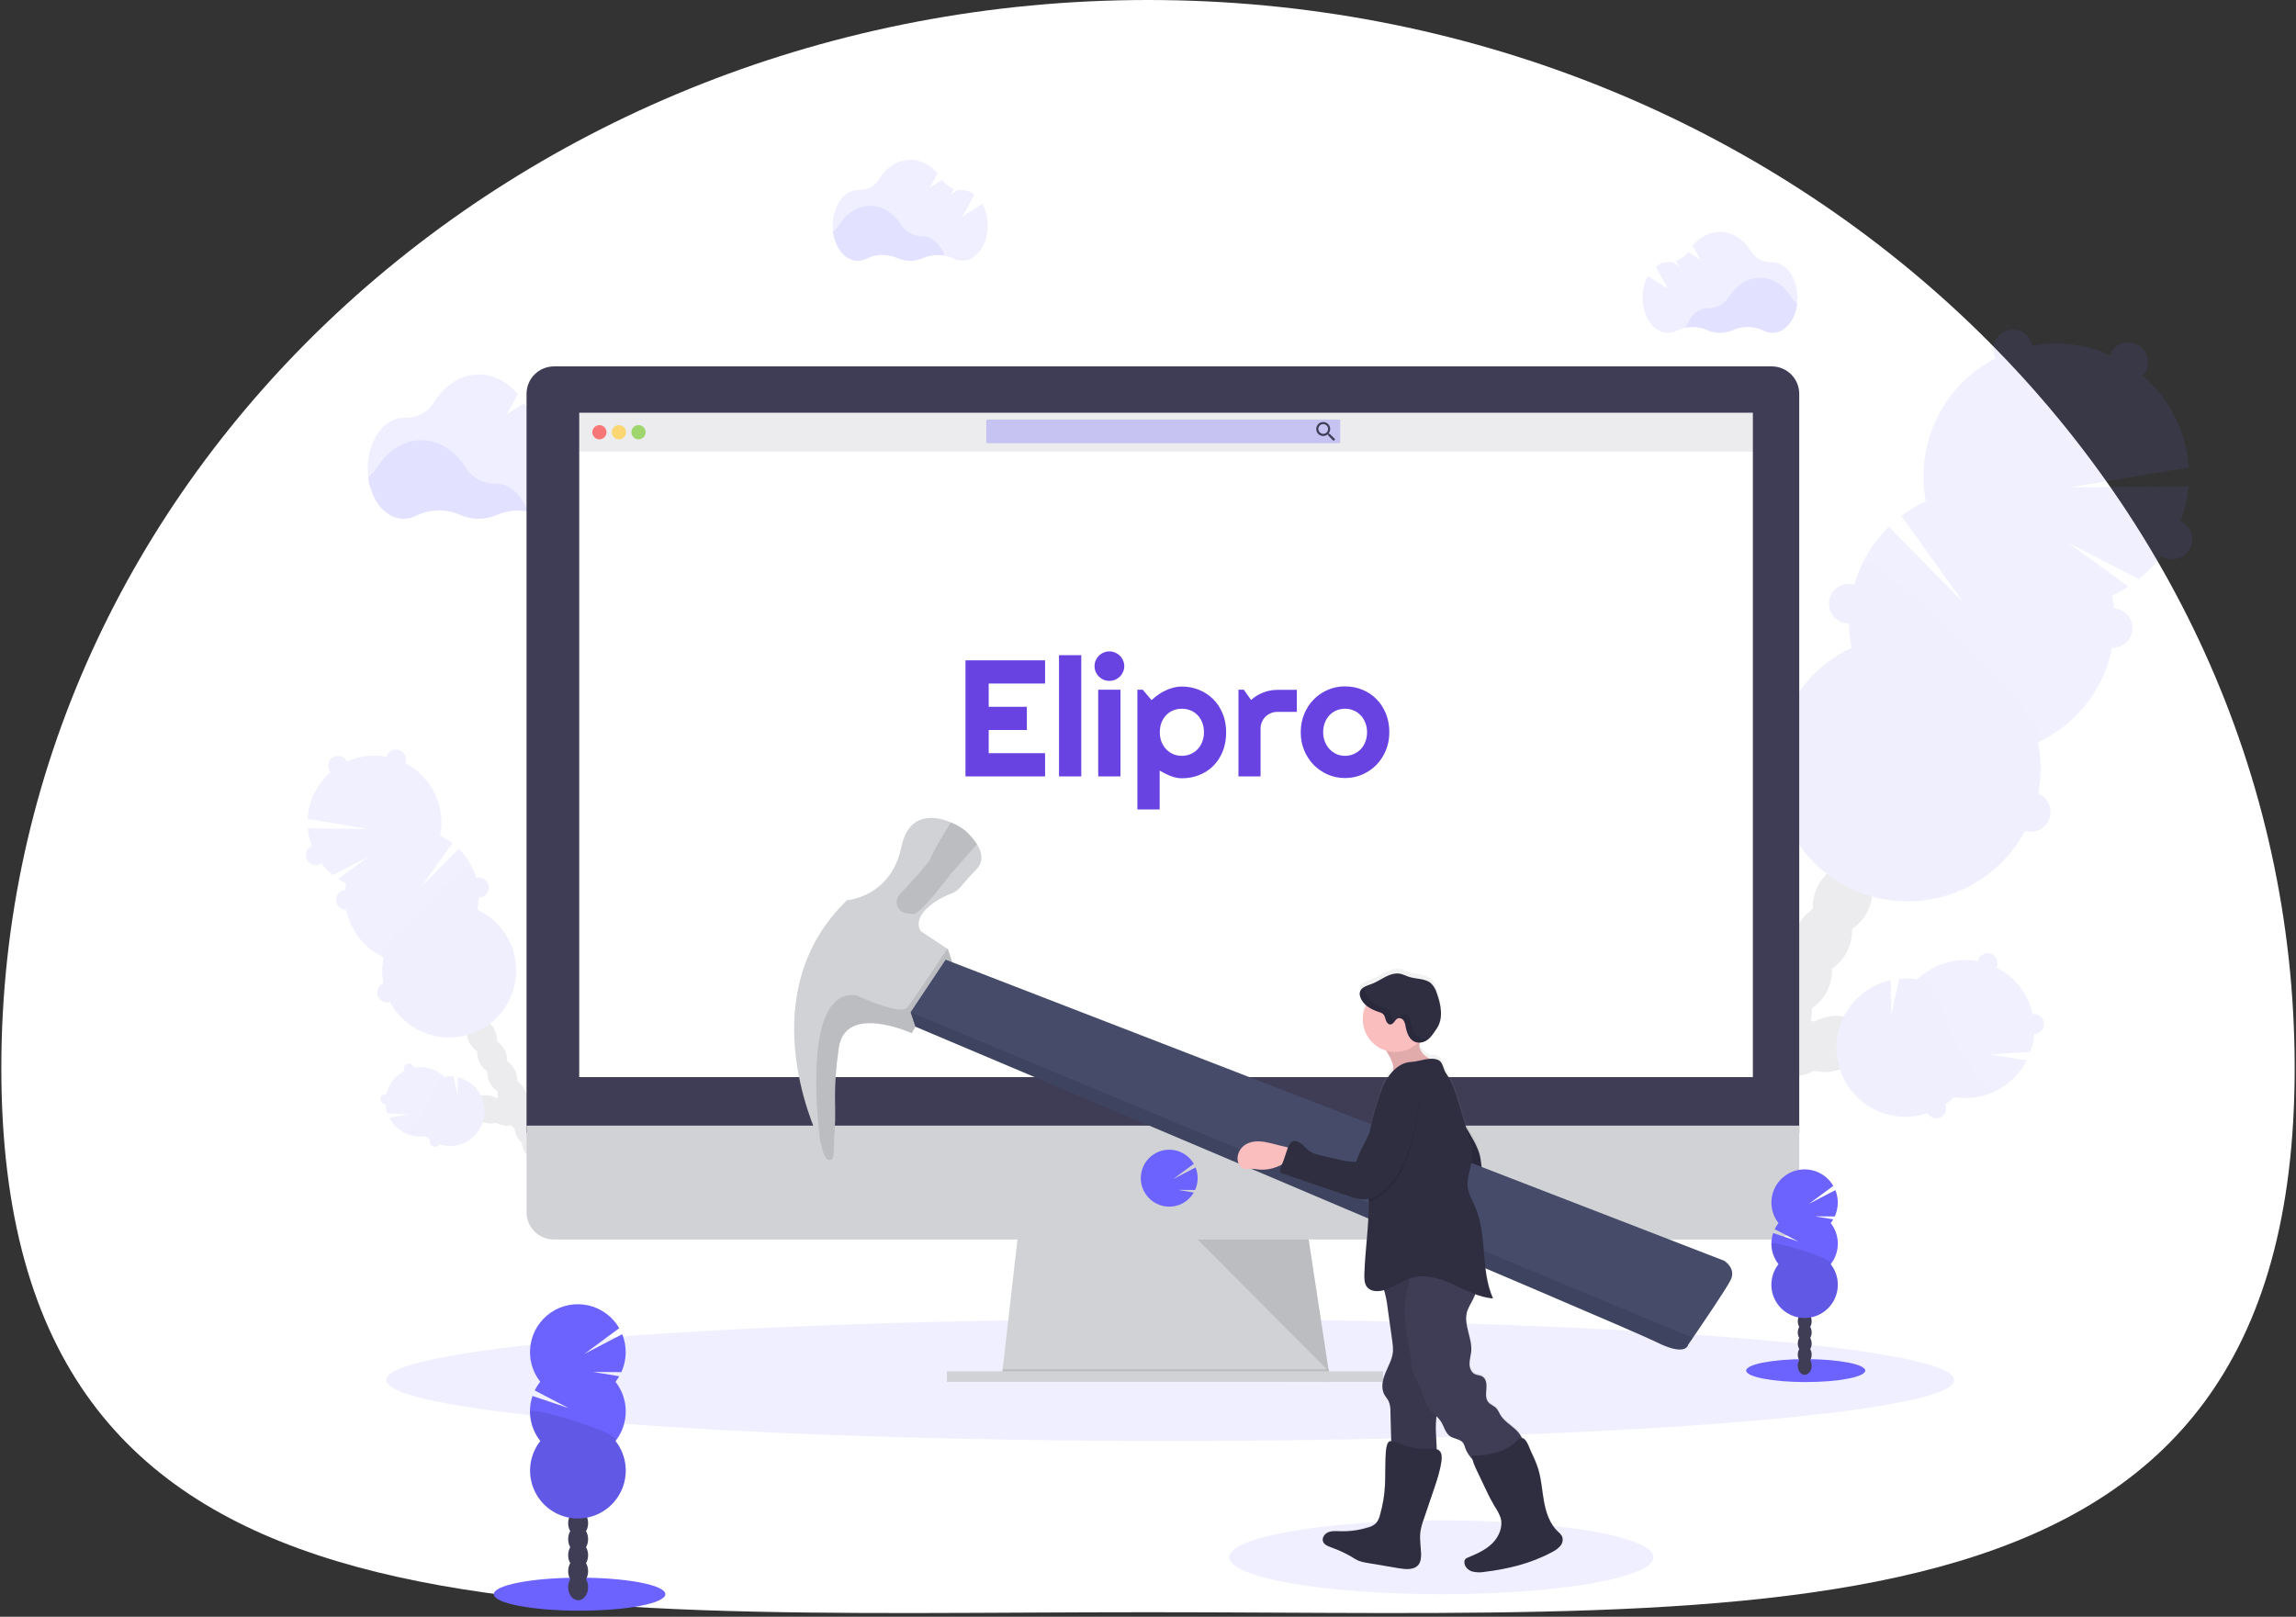 <svg width="443" height="312" viewBox="0 0 443 312" fill="none" xmlns="http://www.w3.org/2000/svg">
<rect x="0" y="0" width="443" height="312" fill="#333333" stroke="none"/>
<path d="M442.744 206.094C442.744 319.916 343.69 311.128 221.5 311.128C99.31 311.128 0.256 319.916 0.256 206.094C0.256 92.271 99.307 0 221.5 0C343.693 0 442.744 92.271 442.744 206.094Z" fill="white"/>
<g clip-path="url(#clip0_516_661)">
<path opacity="0.1" d="M225.795 278.076C309.337 278.076 377.061 272.811 377.061 266.317C377.061 259.823 309.337 254.559 225.795 254.559C142.253 254.559 74.529 259.823 74.529 266.317C74.529 272.811 142.253 278.076 225.795 278.076Z" fill="#6C63FF"/>
<g opacity="0.1">
<path d="M359.771 199.316C358.867 196.569 355.201 195.304 351.584 196.494C351.063 196.664 350.559 196.883 350.079 197.146C349.848 197.082 349.609 197.025 349.367 196.982C349.565 196.192 349.64 195.376 349.591 194.563C350.839 193.728 351.851 192.585 352.53 191.246C353.209 189.906 353.533 188.414 353.471 186.913C354.715 186.075 355.723 184.932 356.4 183.592C357.077 182.253 357.399 180.762 357.336 179.263C358.59 178.436 359.601 177.289 360.265 175.942C362.009 172.485 361.287 168.602 358.649 167.265C356.012 165.929 352.456 167.65 350.712 171.107C350.021 172.44 349.698 173.935 349.776 175.436C348.532 176.274 347.524 177.417 346.847 178.756C346.17 180.096 345.848 181.586 345.911 183.086C344.667 183.924 343.659 185.067 342.982 186.406C342.305 187.746 341.983 189.237 342.046 190.736C340.799 191.573 339.787 192.716 339.108 194.056C338.429 195.396 338.105 196.888 338.166 198.39C336.913 199.217 335.902 200.363 335.237 201.711C334.909 202.36 334.661 203.047 334.497 203.756C334.06 203.116 333.527 202.548 332.916 202.071C332.847 201.527 332.727 200.99 332.561 200.467C331.372 196.844 328.183 194.634 325.442 195.539C322.702 196.444 321.434 200.111 322.623 203.735C323.11 205.289 324.046 206.663 325.314 207.683C325.384 208.227 325.503 208.764 325.67 209.286C326.36 211.389 327.724 213.013 329.282 213.829C329.144 214.283 329.046 214.748 328.987 215.219C327.517 216.634 326.571 218.508 326.303 220.532C324.832 221.948 323.886 223.822 323.62 225.848C322.891 226.548 322.289 227.369 321.84 228.275C320.093 231.731 320.815 235.618 323.452 236.951C326.09 238.284 329.646 236.57 331.393 233.11C331.854 232.208 332.155 231.232 332.283 230.227C333.753 228.812 334.699 226.939 334.967 224.914C336.438 223.498 337.384 221.624 337.65 219.598C339.11 218.179 340.045 216.306 340.302 214.285C341.778 212.87 342.728 210.992 342.993 208.962C343.445 208.532 343.85 208.054 344.199 207.537C345.653 207.836 347.161 207.741 348.566 207.262C349.087 207.092 349.591 206.874 350.072 206.61C351.646 207.026 353.308 206.966 354.848 206.439C358.454 205.26 360.671 202.067 359.771 199.316Z" fill="#3F3D56"/>
<g opacity="0.1">
<path d="M353.389 188.484C353.015 188.852 352.605 189.18 352.165 189.464C352.221 190.481 352.087 191.5 351.77 192.468C352.05 192.08 352.3 191.672 352.517 191.246C352.958 190.38 353.253 189.447 353.389 188.484Z" fill="black"/>
<path d="M357.254 180.832C356.881 181.2 356.471 181.528 356.03 181.812C356.086 182.829 355.952 183.848 355.635 184.816C355.916 184.427 356.166 184.018 356.382 183.59C356.822 182.725 357.117 181.793 357.254 180.832Z" fill="black"/>
<path d="M348.488 177.985C348.455 177.461 348.476 176.934 348.549 176.414C347.857 177.096 347.283 177.887 346.847 178.755C346.632 179.183 346.452 179.628 346.306 180.084C346.895 179.254 347.636 178.542 348.488 177.985Z" fill="black"/>
<path d="M323.954 224.282C324.265 223.848 324.617 223.445 325.004 223.078C325.065 222.594 325.169 222.117 325.314 221.652C325.005 222.068 324.732 222.511 324.499 222.974C324.284 223.395 324.102 223.833 323.954 224.282Z" fill="black"/>
<path d="M326.638 218.973C326.949 218.539 327.301 218.136 327.688 217.769C327.746 217.298 327.845 216.833 327.983 216.379C327.688 216.783 327.426 217.211 327.2 217.658C326.98 218.082 326.792 218.521 326.638 218.973Z" fill="black"/>
<path d="M349.52 196.131C349.149 196.499 348.74 196.826 348.299 197.107C348.348 197.921 348.273 198.736 348.075 199.527C348.315 199.568 348.553 199.623 348.787 199.691C349.268 199.427 349.772 199.209 350.293 199.039C353.916 197.849 357.578 199.113 358.479 201.861C358.702 202.551 358.742 203.288 358.593 203.999C359.785 202.595 360.28 200.884 359.767 199.317C358.863 196.569 355.197 195.304 351.581 196.495C351.06 196.665 350.556 196.883 350.075 197.147C349.844 197.082 349.606 197.025 349.364 196.983C349.431 196.698 349.481 196.416 349.52 196.131Z" fill="black"/>
<path d="M322.63 226.949C322.321 227.365 322.048 227.808 321.815 228.271C321.599 228.701 321.416 229.146 321.267 229.604C321.585 229.168 321.942 228.762 322.335 228.392C322.39 227.903 322.489 227.42 322.63 226.949Z" fill="black"/>
<path d="M344.605 185.634C344.572 185.109 344.593 184.583 344.665 184.062C343.974 184.744 343.399 185.535 342.964 186.404C342.749 186.832 342.568 187.276 342.423 187.733C343.012 186.902 343.752 186.19 344.605 185.634Z" fill="black"/>
<path d="M339.02 216.836C338.95 217.367 338.831 217.889 338.665 218.397C338.943 218.008 339.192 217.598 339.408 217.171C339.642 216.714 339.836 216.237 339.989 215.746C339.697 216.136 339.373 216.501 339.02 216.836Z" fill="black"/>
<path d="M333.653 227.461C333.583 227.992 333.464 228.514 333.297 229.022C333.578 228.634 333.828 228.224 334.045 227.796C334.277 227.338 334.471 226.861 334.625 226.371C334.333 226.762 334.008 227.127 333.653 227.461Z" fill="black"/>
<path d="M336.337 222.143C336.267 222.673 336.148 223.196 335.981 223.704C336.265 223.322 336.519 222.919 336.743 222.499C336.976 222.042 337.17 221.565 337.323 221.074C337.025 221.458 336.695 221.815 336.337 222.143Z" fill="black"/>
<path d="M341.704 211.522C341.634 212.051 341.515 212.572 341.348 213.079C341.627 212.691 341.876 212.283 342.092 211.856C342.328 211.391 342.523 210.906 342.676 210.406C342.386 210.806 342.061 211.18 341.704 211.522Z" fill="black"/>
<path d="M324.132 198.085C326.88 197.184 330.069 199.389 331.251 203.013C331.417 203.537 331.536 204.075 331.607 204.62C332.217 205.097 332.75 205.666 333.187 206.305C333.351 205.595 333.599 204.907 333.927 204.257C334.052 204.014 334.187 203.783 334.326 203.544C333.922 202.984 333.443 202.483 332.902 202.054C332.832 201.51 332.713 200.974 332.546 200.451C331.358 196.827 328.168 194.618 325.428 195.523C323.862 196.036 322.78 197.451 322.36 199.24C322.842 198.708 323.452 198.311 324.132 198.085Z" fill="black"/>
<path d="M336.874 200.935C336.843 200.412 336.864 199.886 336.938 199.367C336.245 200.048 335.669 200.839 335.234 201.708C335.018 202.135 334.837 202.578 334.693 203.034C335.283 202.204 336.023 201.493 336.874 200.935Z" fill="black"/>
<path d="M340.74 193.283C340.708 192.759 340.73 192.234 340.804 191.715C340.11 192.394 339.533 193.184 339.099 194.052C338.884 194.48 338.703 194.925 338.558 195.381C339.147 194.551 339.887 193.839 340.74 193.283Z" fill="black"/>
<path d="M330.97 232.773C330.9 233.304 330.78 233.828 330.614 234.337C331.199 233.526 331.647 232.624 331.941 231.668C331.65 232.064 331.325 232.434 330.97 232.773Z" fill="black"/>
</g>
<path d="M365.046 163.962C366.3 163.136 367.311 161.989 367.975 160.641C369.722 157.184 369 153.297 366.362 151.961C363.725 150.624 360.169 152.345 358.422 155.805C357.73 157.143 357.408 158.641 357.489 160.145C356.245 160.983 355.237 162.126 354.56 163.466C353.883 164.805 353.561 166.296 353.624 167.796C352.369 168.621 351.357 169.767 350.695 171.116C350.481 171.539 350.301 171.979 350.157 172.431C351.087 171.084 352.434 170.082 353.991 169.581C354.168 170.13 354.452 170.638 354.827 171.076C355.201 171.514 355.659 171.873 356.174 172.133C356.688 172.393 357.249 172.548 357.824 172.59C358.398 172.631 358.975 172.558 359.522 172.374C360.047 173.924 360.047 175.603 359.522 177.152C359.8 176.769 360.047 176.364 360.262 175.941C360.952 174.607 361.274 173.112 361.194 171.612C362.44 170.775 363.45 169.632 364.126 168.293C364.803 166.953 365.125 165.461 365.06 163.962H365.046Z" fill="#3F3D56"/>
<path d="M407.528 114.918C408.601 114.416 409.638 113.841 410.632 113.196L399.125 104.78L412.65 111.753C415.386 109.577 417.65 106.865 419.302 103.783C420.954 100.7 421.961 97.312 422.26 93.827L399.274 94.062L422.31 90.207C422.071 86.718 421.123 83.314 419.523 80.206C417.923 77.097 415.706 74.349 413.006 72.129C410.306 69.91 407.182 68.266 403.825 67.3C400.468 66.334 396.949 66.064 393.484 66.509C390.019 66.954 386.682 68.103 383.677 69.886C380.672 71.669 378.063 74.048 376.01 76.878C373.957 79.707 372.503 82.927 371.738 86.339C370.974 89.751 370.914 93.284 371.562 96.72C369.892 97.498 368.309 98.454 366.843 99.571L378.855 116.293L364.433 101.655C361.39 104.647 359.139 108.352 357.886 112.434C356.632 116.516 356.415 120.846 357.254 125.033C352.898 127.069 349.201 130.291 346.587 134.33C343.972 138.37 342.546 143.064 342.47 147.877C342.394 152.69 343.672 157.427 346.159 161.546C348.645 165.666 352.238 169.003 356.529 171.175C360.819 173.347 365.633 174.267 370.421 173.83C375.209 173.392 379.778 171.615 383.605 168.702C387.432 165.788 390.363 161.856 392.063 157.353C393.764 152.851 394.165 147.961 393.22 143.241C398.434 140.812 402.679 136.698 405.274 131.56C407.87 126.423 408.663 120.561 407.528 114.918Z" fill="#6C63FF"/>
<path opacity="0.1" d="M359.522 108.388C356.918 113.523 356.121 119.388 357.261 125.032C352.905 127.068 349.208 130.29 346.594 134.329C343.979 138.369 342.553 143.063 342.477 147.876C342.401 152.688 343.68 157.425 346.166 161.545C348.652 165.665 352.245 169.002 356.536 171.174C360.826 173.346 365.641 174.266 370.429 173.828C375.217 173.391 379.785 171.614 383.612 168.7C387.439 165.787 390.37 161.854 392.071 157.352C393.771 152.85 394.172 147.96 393.227 143.24C398.256 140.903 360.81 105.819 359.522 108.388Z" fill="black"/>
<path d="M388.401 71.243C390.502 71.243 392.206 69.538 392.206 67.434C392.206 65.33 390.502 63.625 388.401 63.625C386.3 63.625 384.596 65.33 384.596 67.434C384.596 69.538 386.3 71.243 388.401 71.243Z" fill="#6C63FF"/>
<path d="M410.625 73.688C412.726 73.688 414.429 71.983 414.429 69.879C414.429 67.776 412.726 66.07 410.625 66.07C408.523 66.07 406.82 67.776 406.82 69.879C406.82 71.983 408.523 73.688 410.625 73.688Z" fill="#6C63FF"/>
<path d="M419.195 107.915C421.297 107.915 423 106.21 423 104.106C423 102.002 421.297 100.297 419.195 100.297C417.094 100.297 415.39 102.002 415.39 104.106C415.39 106.21 417.094 107.915 419.195 107.915Z" fill="#6C63FF"/>
<path d="M407.628 125.009C409.729 125.009 411.433 123.303 411.433 121.2C411.433 119.096 409.729 117.391 407.628 117.391C405.526 117.391 403.823 119.096 403.823 121.2C403.823 123.303 405.526 125.009 407.628 125.009Z" fill="#6C63FF"/>
<path d="M391.825 160.509C393.926 160.509 395.63 158.803 395.63 156.7C395.63 154.596 393.926 152.891 391.825 152.891C389.724 152.891 388.02 154.596 388.02 156.7C388.02 158.803 389.724 160.509 391.825 160.509Z" fill="#6C63FF"/>
<path opacity="0.1" d="M391.825 160.509C393.926 160.509 395.63 158.803 395.63 156.7C395.63 154.596 393.926 152.891 391.825 152.891C389.724 152.891 388.02 154.596 388.02 156.7C388.02 158.803 389.724 160.509 391.825 160.509Z" fill="black"/>
<path d="M356.688 120.302C358.79 120.302 360.493 118.596 360.493 116.493C360.493 114.389 358.79 112.684 356.688 112.684C354.587 112.684 352.884 114.389 352.884 116.493C352.884 118.596 354.587 120.302 356.688 120.302Z" fill="#6C63FF"/>
<path opacity="0.1" d="M356.688 120.302C358.79 120.302 360.493 118.596 360.493 116.493C360.493 114.389 358.79 112.684 356.688 112.684C354.587 112.684 352.884 114.389 352.884 116.493C352.884 118.596 354.587 120.302 356.688 120.302Z" fill="black"/>
<path opacity="0.1" d="M352.631 179.144C350.1 177.865 349.335 174.241 350.812 170.898C350.734 171.034 350.659 171.173 350.588 171.319C348.84 174.775 349.563 178.659 352.2 179.995C354.838 181.331 358.393 179.61 360.137 176.154C360.212 176.012 360.276 175.866 360.34 175.723C358.529 178.898 355.158 180.426 352.631 179.144Z" fill="black"/>
<path opacity="0.1" d="M348.872 186.585C346.345 185.306 345.577 181.682 347.057 178.336C346.979 178.475 346.901 178.614 346.829 178.756C345.082 182.213 345.804 186.1 348.442 187.433C351.079 188.765 354.635 187.052 356.382 183.592C356.454 183.449 356.521 183.307 356.585 183.161C354.77 186.335 351.403 187.864 348.872 186.585Z" fill="black"/>
<path opacity="0.1" d="M345.114 194.019C342.587 192.74 341.818 189.116 343.299 185.773C343.22 185.909 343.142 186.048 343.071 186.194C341.323 189.65 342.049 193.534 344.687 194.87C347.324 196.207 350.876 194.485 352.624 191.029C352.695 190.887 352.763 190.741 352.827 190.598C351.015 193.773 347.644 195.301 345.114 194.019Z" fill="black"/>
<path opacity="0.1" d="M341.37 201.48C338.839 200.2 338.074 196.577 339.551 193.234C339.473 193.37 339.398 193.509 339.323 193.651C337.579 197.108 338.302 200.995 340.939 202.331C343.576 203.667 347.132 201.946 348.876 198.487C348.951 198.344 349.015 198.201 349.079 198.055C347.257 201.212 343.886 202.741 341.37 201.48Z" fill="black"/>
<path opacity="0.1" d="M337.6 208.898C335.07 207.618 334.305 203.995 335.782 200.652C335.703 200.788 335.629 200.927 335.557 201.073C333.81 204.529 334.532 208.413 337.17 209.749C339.807 211.085 343.363 209.364 345.11 205.908C345.182 205.766 345.249 205.619 345.313 205.477C343.505 208.652 340.127 210.18 337.6 208.898Z" fill="black"/>
<path opacity="0.1" d="M333.842 216.335C331.315 215.056 330.546 211.432 332.027 208.09C331.948 208.225 331.87 208.364 331.799 208.507C330.051 211.963 330.774 215.851 333.415 217.187C336.056 218.523 339.59 216.798 341.37 213.342C341.441 213.199 341.508 213.057 341.572 212.911C339.739 216.086 336.387 217.614 333.842 216.335Z" fill="black"/>
<path opacity="0.1" d="M330.083 223.773C327.556 222.493 326.788 218.87 328.268 215.527C328.19 215.666 328.115 215.802 328.04 215.948C326.296 219.404 327.019 223.288 329.656 224.624C332.294 225.96 335.849 224.239 337.593 220.783C337.668 220.641 337.732 220.494 337.796 220.352C335.985 223.527 332.614 225.055 330.083 223.773Z" fill="black"/>
<path opacity="0.1" d="M326.328 231.214C323.798 229.935 323.033 226.311 324.51 222.969C324.431 223.104 324.357 223.243 324.285 223.386C322.538 226.842 323.26 230.729 325.898 232.066C328.535 233.402 332.091 231.681 333.838 228.221C333.909 228.078 333.974 227.936 334.038 227.79C332.226 230.965 328.855 232.479 326.328 231.214Z" fill="black"/>
<path opacity="0.1" d="M323.858 236.1C321.331 234.818 320.562 231.197 322.043 227.852C321.965 227.991 321.886 228.129 321.815 228.272C320.068 231.728 320.79 235.616 323.428 236.948C326.065 238.281 329.621 236.567 331.368 233.107C331.439 232.965 331.507 232.822 331.571 232.676C329.756 235.851 326.385 237.38 323.858 236.1Z" fill="black"/>
<path d="M391.764 202.995C392.156 201.87 392.396 200.696 392.476 199.507C392.738 199.506 392.996 199.452 393.236 199.347C393.475 199.242 393.69 199.088 393.868 198.896C394.045 198.704 394.181 198.477 394.267 198.23C394.353 197.983 394.387 197.72 394.367 197.46C394.347 197.199 394.274 196.945 394.151 196.713C394.029 196.482 393.86 196.279 393.656 196.116C393.451 195.953 393.215 195.834 392.963 195.766C392.71 195.698 392.446 195.684 392.188 195.723C391.765 193.794 390.918 191.984 389.709 190.424C388.5 188.864 386.959 187.594 385.198 186.704C385.425 186.254 385.464 185.731 385.307 185.251C385.149 184.771 384.808 184.374 384.358 184.146C383.907 183.918 383.385 183.879 382.906 184.037C382.427 184.194 382.03 184.536 381.802 184.987C381.72 185.147 381.662 185.319 381.631 185.496C379.543 185.107 377.392 185.222 375.357 185.833C373.322 186.443 371.462 187.531 369.932 189.006C368.777 188.819 367.602 188.784 366.437 188.903L364.896 195.926L364.803 189.156C363.035 189.544 361.363 190.289 359.892 191.346C358.42 192.403 357.18 193.749 356.246 195.302C355.311 196.855 354.703 198.582 354.459 200.378C354.214 202.175 354.338 204.002 354.822 205.749C355.307 207.496 356.142 209.125 357.278 210.538C358.413 211.95 359.823 213.116 361.424 213.964C363.024 214.813 364.781 215.325 366.586 215.471C368.391 215.616 370.206 215.392 371.922 214.811C372.105 215.142 372.384 215.411 372.723 215.581C373.071 215.758 373.466 215.823 373.853 215.768C374.24 215.712 374.6 215.539 374.885 215.271C375.17 215.003 375.365 214.653 375.445 214.27C375.524 213.887 375.483 213.488 375.328 213.129C375.935 212.712 376.507 212.245 377.036 211.732C379.815 212.185 382.665 211.745 385.179 210.475C387.692 209.206 389.74 207.172 391.028 204.667L383.856 203.459L391.764 202.995Z" fill="#6C63FF"/>
<g opacity="0.1">
<path d="M380.685 206.406C378.037 202.907 376.414 198.763 374.545 194.787C373.795 193.154 372.955 191.565 372.029 190.026L370.626 188.391C370.391 188.59 370.157 188.797 369.915 189.014C368.759 188.827 367.584 188.792 366.419 188.911L364.878 195.934L364.786 189.164C363.017 189.552 361.346 190.297 359.874 191.354C358.403 192.411 357.162 193.757 356.228 195.31C355.294 196.863 354.686 198.59 354.441 200.386C354.196 202.183 354.32 204.01 354.805 205.757C355.289 207.503 356.125 209.133 357.26 210.546C358.395 211.958 359.806 213.124 361.406 213.972C363.007 214.82 364.763 215.333 366.568 215.479C368.373 215.624 370.189 215.4 371.904 214.819C372.088 215.15 372.367 215.419 372.705 215.589C373.053 215.766 373.448 215.831 373.835 215.776C374.222 215.72 374.583 215.547 374.867 215.279C375.152 215.011 375.348 214.661 375.427 214.278C375.506 213.895 375.465 213.496 375.31 213.137C375.917 212.72 376.489 212.252 377.019 211.74C379.739 212.181 382.529 211.768 385.006 210.557C383.353 209.414 381.894 208.013 380.685 206.406Z" fill="black"/>
</g>
<path d="M333.792 191.37C333.939 191.079 334.009 190.756 333.995 190.431C333.981 190.105 333.884 189.789 333.714 189.512C333.543 189.235 333.304 189.006 333.02 188.848C332.736 188.69 332.416 188.607 332.091 188.608C331.551 185.745 330.088 183.137 327.926 181.186C328.275 179.826 328.407 178.419 328.318 177.017L321.324 175.823L328.115 175.396C327.993 174.757 327.825 174.129 327.613 173.514C327.878 173.332 328.093 173.088 328.24 172.802C328.411 172.461 328.476 172.077 328.427 171.699C328.378 171.321 328.217 170.966 327.964 170.681C327.712 170.395 327.38 170.192 327.01 170.098C326.641 170.003 326.253 170.022 325.894 170.151C324.096 167.606 321.464 165.773 318.455 164.97C315.447 164.167 312.253 164.444 309.427 165.753C306.602 167.063 304.324 169.322 302.99 172.138C301.655 174.954 301.348 178.149 302.122 181.168C301.71 181.342 301.374 181.658 301.175 182.059C301.001 182.404 300.935 182.794 300.988 183.177C301.04 183.561 301.208 183.919 301.469 184.204C301.73 184.489 302.072 184.688 302.449 184.774C302.825 184.86 303.219 184.829 303.578 184.685C304.261 185.833 305.111 186.872 306.101 187.767C305.381 190.581 305.598 193.554 306.721 196.233L316.099 193.796L307.735 198.2C309.214 200.553 311.39 202.384 313.96 203.438C316.529 204.491 319.364 204.714 322.066 204.076C324.768 203.437 327.204 201.969 329.032 199.877C330.86 197.785 331.989 195.173 332.262 192.407C332.584 192.379 332.894 192.269 333.161 192.087C333.429 191.906 333.646 191.659 333.792 191.37Z" fill="#6C63FF"/>
<path opacity="0.1" d="M333.792 191.369C333.939 191.079 334.009 190.755 333.995 190.43C333.981 190.105 333.884 189.789 333.714 189.512C333.543 189.234 333.304 189.006 333.02 188.848C332.736 188.689 332.416 188.607 332.091 188.608C331.551 185.744 330.088 183.137 327.927 181.185C327.983 180.961 328.033 180.74 328.076 180.516C327.828 180.696 327.598 180.9 327.389 181.125C326.126 182.511 325.478 184.375 324.229 185.775C322.755 187.428 320.548 188.291 318.345 188.522C316.142 188.754 313.925 188.415 311.75 187.991C309.949 187.635 308.123 187.222 306.297 187.396C306.119 187.396 305.941 187.435 305.778 187.464C305.884 187.567 305.991 187.671 306.101 187.77C305.381 190.584 305.598 193.557 306.721 196.236L316.099 193.796L307.735 198.2C309.214 200.552 311.39 202.384 313.96 203.437C316.529 204.49 319.364 204.714 322.066 204.075C324.768 203.437 327.204 201.969 329.032 199.877C330.86 197.784 331.989 195.172 332.262 192.406C332.584 192.378 332.894 192.268 333.162 192.087C333.429 191.905 333.646 191.658 333.792 191.369Z" fill="black"/>
</g>
<g opacity="0.1">
<path d="M90.851 212.999C91.307 211.613 93.154 210.975 94.976 211.573C95.239 211.659 95.492 211.769 95.734 211.901C95.852 211.869 95.973 211.841 96.091 211.819C95.99 211.421 95.952 211.01 95.977 210.601C95.351 210.177 94.844 209.601 94.503 208.926C94.162 208.251 93.999 207.501 94.03 206.745C93.399 206.329 92.89 205.753 92.556 205.074C92.208 204.402 92.045 203.649 92.083 202.893C91.452 202.476 90.944 201.898 90.609 201.219C89.734 199.48 90.09 197.524 91.424 196.847C92.759 196.17 94.546 197.043 95.425 198.781C95.772 199.455 95.934 200.209 95.895 200.966C96.522 201.387 97.031 201.962 97.371 202.637C97.712 203.311 97.874 204.062 97.842 204.818C98.469 205.24 98.977 205.816 99.318 206.491C99.659 207.166 99.821 207.917 99.788 208.673C100.416 209.094 100.924 209.669 101.265 210.344C101.606 211.018 101.768 211.769 101.735 212.525C102.367 212.942 102.877 213.52 103.212 214.199C103.372 214.528 103.492 214.875 103.568 215.233C103.788 214.91 104.055 214.623 104.362 214.381C104.399 214.106 104.461 213.836 104.547 213.572C105.149 211.748 106.754 210.636 108.138 211.078C109.523 211.52 110.156 213.383 109.562 215.208C109.316 215.991 108.845 216.684 108.206 217.2C108.169 217.473 108.107 217.743 108.021 218.005C107.729 218.972 107.078 219.791 106.202 220.293C106.271 220.526 106.321 220.764 106.352 221.005C106.719 221.358 107.024 221.772 107.252 222.227C107.485 222.682 107.637 223.174 107.701 223.681C108.069 224.034 108.375 224.447 108.605 224.903C108.837 225.358 108.989 225.85 109.053 226.357C109.423 226.71 109.729 227.125 109.957 227.583C110.836 229.322 110.473 231.281 109.146 231.951C107.818 232.621 106.024 231.759 105.145 230.017C104.913 229.561 104.762 229.07 104.697 228.563C103.955 227.851 103.478 226.907 103.344 225.887C102.603 225.175 102.126 224.231 101.992 223.211C101.623 222.858 101.317 222.445 101.088 221.989C100.857 221.533 100.706 221.041 100.639 220.535C100.272 220.182 99.967 219.768 99.739 219.313C99.506 218.858 99.354 218.366 99.29 217.859C99.061 217.645 98.857 217.406 98.682 217.146C97.949 217.296 97.19 217.249 96.482 217.011C96.219 216.923 95.964 216.812 95.72 216.679C94.929 216.89 94.093 216.86 93.318 216.594C91.513 215.992 90.399 214.385 90.851 212.999Z" fill="#3F3D56"/>
<g opacity="0.1">
<path d="M94.065 207.535C94.254 207.721 94.462 207.887 94.685 208.03C94.654 208.542 94.722 209.055 94.884 209.541C94.741 209.347 94.615 209.141 94.507 208.925C94.284 208.489 94.135 208.02 94.065 207.535Z" fill="black"/>
<path d="M92.118 203.688C92.308 203.872 92.516 204.036 92.738 204.179C92.708 204.692 92.775 205.206 92.937 205.694C92.506 205.101 92.225 204.413 92.118 203.688Z" fill="black"/>
<path d="M96.543 202.252C96.559 201.988 96.55 201.723 96.514 201.461C96.862 201.805 97.152 202.203 97.372 202.64C97.479 202.856 97.57 203.08 97.642 203.31C97.346 202.891 96.972 202.532 96.543 202.252Z" fill="black"/>
<path d="M108.893 225.576C108.737 225.358 108.561 225.155 108.366 224.97C108.334 224.729 108.281 224.491 108.21 224.258C108.364 224.467 108.501 224.689 108.619 224.921C108.727 225.132 108.819 225.351 108.893 225.576Z" fill="black"/>
<path d="M107.53 222.9C107.374 222.682 107.198 222.479 107.003 222.295C106.974 222.053 106.924 221.815 106.854 221.582C107.147 221.98 107.373 222.422 107.523 222.893L107.53 222.9Z" fill="black"/>
<path d="M96.016 211.398C96.203 211.583 96.409 211.746 96.632 211.886C96.605 212.296 96.643 212.707 96.745 213.105C96.625 213.126 96.507 213.153 96.389 213.187C96.146 213.055 95.891 212.945 95.628 212.859C93.805 212.26 91.958 212.898 91.506 214.284C91.393 214.629 91.372 214.998 91.446 215.353C91.153 215.045 90.945 214.666 90.841 214.253C90.738 213.84 90.742 213.408 90.855 212.998C91.311 211.612 93.158 210.974 94.98 211.572C95.242 211.659 95.496 211.768 95.738 211.9C95.856 211.868 95.977 211.84 96.094 211.818C96.06 211.68 96.034 211.539 96.016 211.398Z" fill="black"/>
<path d="M109.562 226.922C109.717 227.132 109.854 227.355 109.971 227.588C110.08 227.804 110.172 228.028 110.245 228.258C110.09 228.038 109.913 227.834 109.719 227.649C109.687 227.402 109.635 227.159 109.562 226.922Z" fill="black"/>
<path d="M98.489 206.111C98.506 205.847 98.497 205.582 98.461 205.32C98.81 205.664 99.1 206.062 99.319 206.5C99.426 206.714 99.517 206.937 99.589 207.166C99.293 206.748 98.919 206.39 98.489 206.111Z" fill="black"/>
<path d="M101.305 221.825C101.338 222.091 101.396 222.354 101.479 222.609C101.183 222.202 100.956 221.748 100.81 221.266C100.958 221.467 101.123 221.654 101.305 221.825Z" fill="black"/>
<path d="M104.006 227.178C104.042 227.444 104.102 227.706 104.184 227.962C104.041 227.768 103.915 227.561 103.807 227.345C103.69 227.117 103.592 226.878 103.515 226.633C103.664 226.827 103.828 227.01 104.006 227.178Z" fill="black"/>
<path d="M102.657 224.502C102.691 224.768 102.749 225.031 102.832 225.286C102.69 225.091 102.564 224.885 102.454 224.67C102.337 224.441 102.239 224.203 102.162 223.957C102.311 224.153 102.477 224.335 102.657 224.502Z" fill="black"/>
<path d="M99.952 219.143C99.985 219.411 100.044 219.674 100.127 219.931C99.992 219.735 99.873 219.529 99.771 219.314C99.651 219.086 99.552 218.847 99.475 218.602C99.618 218.796 99.777 218.978 99.952 219.143Z" fill="black"/>
<path d="M108.804 212.379C107.419 211.923 105.814 213.035 105.216 214.873C105.13 215.136 105.068 215.407 105.031 215.682C104.723 215.922 104.454 216.208 104.234 216.53C104.151 216.172 104.026 215.825 103.86 215.497C103.8 215.376 103.732 215.258 103.661 215.14C103.863 214.86 104.102 214.608 104.373 214.392C104.409 214.117 104.471 213.847 104.558 213.583C105.159 211.759 106.765 210.647 108.149 211.089C108.546 211.242 108.897 211.494 109.168 211.823C109.438 212.151 109.62 212.544 109.694 212.963C109.452 212.696 109.146 212.494 108.804 212.379Z" fill="black"/>
<path d="M102.383 213.814C102.4 213.55 102.391 213.285 102.355 213.023C102.703 213.367 102.993 213.765 103.212 214.203C103.32 214.419 103.41 214.643 103.483 214.873C103.187 214.453 102.814 214.094 102.383 213.814Z" fill="black"/>
<path d="M100.436 209.959C100.453 209.695 100.444 209.43 100.408 209.168C100.755 209.513 101.045 209.911 101.266 210.347C101.373 210.563 101.463 210.787 101.536 211.017C101.24 210.598 100.866 210.239 100.436 209.959Z" fill="black"/>
<path d="M105.359 229.854C105.393 230.121 105.452 230.385 105.537 230.641C105.394 230.445 105.268 230.238 105.159 230.021C105.042 229.792 104.945 229.554 104.867 229.309C105.017 229.503 105.181 229.685 105.359 229.854Z" fill="black"/>
</g>
<path d="M88.193 195.186C87.562 194.77 87.053 194.193 86.719 193.515C85.84 191.772 86.203 189.816 87.531 189.143C88.858 188.469 90.652 189.335 91.531 191.077C91.879 191.749 92.041 192.502 92.001 193.258C92.628 193.68 93.136 194.256 93.477 194.931C93.818 195.606 93.98 196.358 93.948 197.113C94.579 197.53 95.089 198.106 95.425 198.785C95.532 198.998 95.622 199.22 95.695 199.447C95.224 198.774 94.545 198.273 93.763 198.022C93.676 198.3 93.534 198.559 93.346 198.781C93.158 199.004 92.928 199.187 92.668 199.32C92.409 199.453 92.125 199.532 91.835 199.554C91.544 199.576 91.252 199.54 90.976 199.447C90.712 200.227 90.712 201.072 90.976 201.852C90.842 201.659 90.723 201.455 90.62 201.243C90.272 200.571 90.109 199.818 90.147 199.062C89.52 198.64 89.013 198.063 88.672 197.389C88.331 196.714 88.168 195.963 88.2 195.207L88.193 195.186Z" fill="#3F3D56"/>
<path d="M66.795 170.476C66.255 170.224 65.733 169.934 65.232 169.61L71.027 165.37L64.214 168.88C62.837 167.783 61.697 166.417 60.866 164.865C60.034 163.312 59.528 161.606 59.377 159.851L70.959 159.972L59.352 158.026C59.452 156.254 59.916 154.521 60.714 152.935C61.512 151.35 62.628 149.946 63.992 148.811C65.356 147.676 66.938 146.835 68.641 146.339C70.344 145.843 72.13 145.703 73.89 145.929C75.649 146.155 77.342 146.741 78.865 147.65C80.388 148.56 81.708 149.774 82.742 151.216C83.776 152.658 84.502 154.299 84.875 156.034C85.249 157.77 85.261 159.564 84.911 161.305C85.752 161.694 86.549 162.172 87.289 162.73L81.238 171.153L88.502 163.785C90.035 165.292 91.168 167.158 91.8 169.214C92.431 171.27 92.541 173.452 92.118 175.561C94.316 176.586 96.181 178.209 97.5 180.245C98.82 182.281 99.54 184.647 99.579 187.074C99.619 189.5 98.975 191.889 97.722 193.967C96.469 196.044 94.657 197.727 92.494 198.822C90.33 199.917 87.903 200.381 85.489 200.16C83.075 199.939 80.771 199.042 78.842 197.572C76.913 196.103 75.436 194.119 74.58 191.848C73.724 189.578 73.524 187.112 74.002 184.733C71.379 183.509 69.243 181.439 67.936 178.854C66.629 176.27 66.227 173.32 66.795 170.48V170.476Z" fill="#6C63FF"/>
<path opacity="0.1" d="M90.98 167.193C92.292 169.779 92.694 172.733 92.118 175.577C94.316 176.602 96.181 178.225 97.5 180.261C98.82 182.297 99.54 184.663 99.579 187.09C99.619 189.516 98.975 191.905 97.722 193.983C96.469 196.06 94.657 197.743 92.494 198.838C90.33 199.933 87.903 200.397 85.489 200.176C83.075 199.955 80.771 199.058 78.842 197.588C76.913 196.118 75.436 194.135 74.58 191.864C73.724 189.594 73.524 187.128 74.002 184.749C71.464 183.569 90.328 165.899 90.98 167.193Z" fill="black"/>
<path d="M76.43 148.478C77.489 148.478 78.348 147.618 78.348 146.557C78.348 145.497 77.489 144.637 76.43 144.637C75.37 144.637 74.511 145.497 74.511 146.557C74.511 147.618 75.37 148.478 76.43 148.478Z" fill="#6C63FF"/>
<path d="M65.232 149.712C66.292 149.712 67.151 148.852 67.151 147.792C67.151 146.731 66.292 145.871 65.232 145.871C64.173 145.871 63.314 146.731 63.314 147.792C63.314 148.852 64.173 149.712 65.232 149.712Z" fill="#6C63FF"/>
<path d="M60.918 166.954C61.978 166.954 62.837 166.095 62.837 165.034C62.837 163.973 61.978 163.113 60.918 163.113C59.859 163.113 59 163.973 59 165.034C59 166.095 59.859 166.954 60.918 166.954Z" fill="#6C63FF"/>
<path d="M66.745 175.564C67.804 175.564 68.663 174.704 68.663 173.643C68.663 172.583 67.804 171.723 66.745 171.723C65.685 171.723 64.826 172.583 64.826 173.643C64.826 174.704 65.685 175.564 66.745 175.564Z" fill="#6C63FF"/>
<path d="M74.703 193.451C75.763 193.451 76.622 192.591 76.622 191.53C76.622 190.469 75.763 189.609 74.703 189.609C73.644 189.609 72.785 190.469 72.785 191.53C72.785 192.591 73.644 193.451 74.703 193.451Z" fill="#6C63FF"/>
<path opacity="0.1" d="M74.703 193.451C75.763 193.451 76.622 192.591 76.622 191.53C76.622 190.469 75.763 189.609 74.703 189.609C73.644 189.609 72.785 190.469 72.785 191.53C72.785 192.591 73.644 193.451 74.703 193.451Z" fill="black"/>
<path d="M92.403 173.193C93.463 173.193 94.322 172.333 94.322 171.272C94.322 170.211 93.463 169.352 92.403 169.352C91.344 169.352 90.485 170.211 90.485 171.272C90.485 172.333 91.344 173.193 92.403 173.193Z" fill="#6C63FF"/>
<path opacity="0.1" d="M92.403 173.193C93.463 173.193 94.322 172.333 94.322 171.272C94.322 170.211 93.463 169.352 92.403 169.352C91.344 169.352 90.485 170.211 90.485 171.272C90.485 172.333 91.344 173.193 92.403 173.193Z" fill="black"/>
<path opacity="0.1" d="M94.45 202.834C95.724 202.189 96.108 200.365 95.364 198.68C95.404 198.751 95.443 198.819 95.478 198.89C96.357 200.632 95.994 202.589 94.663 203.262C93.332 203.935 91.545 203.07 90.666 201.327C90.631 201.256 90.595 201.185 90.563 201.11C91.478 202.71 93.175 203.479 94.45 202.834Z" fill="black"/>
<path opacity="0.1" d="M96.34 206.584C97.614 205.939 98.002 204.112 97.258 202.43C97.297 202.497 97.336 202.569 97.372 202.64C98.251 204.382 97.888 206.339 96.557 207.012C95.226 207.685 93.439 206.82 92.56 205.077C92.521 205.006 92.489 204.931 92.457 204.86C93.371 206.467 95.073 207.229 96.34 206.584Z" fill="black"/>
<path opacity="0.1" d="M98.233 210.327C99.507 209.682 99.895 207.857 99.148 206.172C99.191 206.243 99.226 206.311 99.265 206.386C100.144 208.125 99.778 210.084 98.45 210.754C97.123 211.424 95.332 210.562 94.453 208.819C94.414 208.748 94.382 208.677 94.35 208.602C95.261 210.202 96.959 210.972 98.233 210.327Z" fill="black"/>
<path opacity="0.1" d="M100.127 214.077C101.401 213.432 101.789 211.607 101.041 209.922C101.08 209.99 101.12 210.061 101.155 210.132C102.038 211.874 101.671 213.831 100.344 214.504C99.016 215.178 97.222 214.312 96.343 212.569C96.308 212.498 96.276 212.423 96.243 212.352C97.155 213.948 98.852 214.721 100.127 214.077Z" fill="black"/>
<path opacity="0.1" d="M102.02 217.823C103.294 217.178 103.679 215.354 102.935 213.672C102.974 213.74 103.013 213.811 103.049 213.882C103.928 215.625 103.565 217.581 102.237 218.254C100.91 218.928 99.116 218.058 98.237 216.319C98.201 216.245 98.169 216.173 98.133 216.102C99.048 217.698 100.746 218.468 102.02 217.823Z" fill="black"/>
<path opacity="0.1" d="M103.914 221.569C105.188 220.924 105.572 219.099 104.828 217.414C104.867 217.485 104.907 217.553 104.942 217.624C105.821 219.367 105.458 221.323 104.131 221.996C102.803 222.67 101.009 221.804 100.13 220.062C100.095 219.99 100.059 219.919 100.027 219.844C100.942 221.43 102.639 222.214 103.914 221.569Z" fill="black"/>
<path opacity="0.1" d="M105.807 225.319C107.078 224.674 107.466 222.846 106.722 221.164C106.761 221.232 106.8 221.303 106.836 221.374C107.715 223.117 107.352 225.073 106.021 225.746C104.69 226.42 102.903 225.55 102.024 223.812C101.988 223.737 101.953 223.665 101.92 223.594C102.835 225.19 104.533 225.964 105.807 225.319Z" fill="black"/>
<path opacity="0.1" d="M107.697 229.065C108.971 228.42 109.359 226.596 108.612 224.91C108.654 224.981 108.69 225.049 108.729 225.124C109.608 226.863 109.242 228.823 107.914 229.492C106.587 230.162 104.796 229.3 103.917 227.558C103.878 227.486 103.846 227.415 103.814 227.34C104.729 228.94 106.423 229.71 107.697 229.065Z" fill="black"/>
<path opacity="0.1" d="M108.953 231.526C110.228 230.881 110.612 229.056 109.868 227.371C109.907 227.442 109.947 227.51 109.982 227.585C110.861 229.324 110.498 231.284 109.171 231.953C107.843 232.623 106.049 231.761 105.17 230.019C105.134 229.947 105.099 229.876 105.067 229.801C105.971 231.408 107.669 232.171 108.953 231.526Z" fill="black"/>
<path d="M74.735 214.849C74.538 214.282 74.418 213.691 74.379 213.092C74.248 213.092 74.118 213.064 73.997 213.011C73.877 212.958 73.769 212.881 73.679 212.784C73.59 212.687 73.522 212.573 73.478 212.449C73.435 212.324 73.418 212.192 73.428 212.061C73.438 211.929 73.475 211.801 73.537 211.685C73.598 211.569 73.683 211.466 73.786 211.384C73.889 211.302 74.008 211.242 74.135 211.208C74.262 211.174 74.395 211.166 74.525 211.186C74.739 210.215 75.165 209.303 75.774 208.518C76.383 207.732 77.159 207.092 78.045 206.643C77.931 206.416 77.911 206.152 77.99 205.91C78.07 205.668 78.242 205.468 78.469 205.353C78.696 205.238 78.959 205.218 79.201 205.298C79.442 205.378 79.643 205.55 79.757 205.777C79.799 205.858 79.828 205.944 79.843 206.034C80.896 205.84 81.98 205.901 83.005 206.211C84.03 206.521 84.967 207.071 85.737 207.815C86.325 207.719 86.924 207.702 87.516 207.765L88.292 211.3L88.31 207.89C89.193 208.094 90.025 208.475 90.756 209.01C91.487 209.545 92.103 210.223 92.566 211.002C93.029 211.781 93.329 212.647 93.449 213.545C93.569 214.444 93.506 215.358 93.263 216.232C93.021 217.105 92.604 217.921 92.039 218.629C91.473 219.337 90.77 219.923 89.972 220.352C89.174 220.781 88.297 221.044 87.395 221.124C86.493 221.205 85.584 221.102 84.722 220.821C84.629 220.987 84.489 221.122 84.32 221.209C84.144 221.298 83.945 221.331 83.75 221.303C83.555 221.275 83.374 221.187 83.23 221.052C83.086 220.917 82.987 220.741 82.947 220.548C82.906 220.355 82.926 220.154 83.003 219.973C82.698 219.76 82.411 219.521 82.145 219.26C80.746 219.487 79.31 219.265 78.044 218.625C76.778 217.985 75.747 216.96 75.098 215.697L78.711 215.088L74.735 214.849Z" fill="#6C63FF"/>
<g opacity="0.1">
<path d="M80.316 216.568C81.651 214.786 82.469 212.719 83.409 210.717C83.785 209.893 84.208 209.091 84.676 208.315L85.388 207.492C85.509 207.596 85.626 207.699 85.744 207.806C86.332 207.709 86.931 207.693 87.523 207.756L88.299 211.291L88.31 207.891C89.193 208.095 90.025 208.477 90.756 209.011C91.487 209.546 92.103 210.224 92.566 211.003C93.029 211.783 93.329 212.648 93.449 213.547C93.569 214.445 93.506 215.359 93.263 216.233C93.021 217.107 92.604 217.922 92.039 218.63C91.473 219.338 90.77 219.925 89.972 220.353C89.174 220.782 88.297 221.045 87.395 221.125C86.493 221.206 85.584 221.103 84.722 220.822C84.629 220.988 84.489 221.123 84.32 221.211C84.144 221.299 83.945 221.332 83.75 221.304C83.555 221.276 83.374 221.188 83.23 221.053C83.086 220.918 82.987 220.743 82.947 220.549C82.906 220.356 82.926 220.156 83.003 219.974C82.698 219.761 82.411 219.522 82.145 219.261C80.775 219.482 79.369 219.274 78.12 218.666C78.96 218.09 79.702 217.381 80.316 216.568Z" fill="black"/>
</g>
<path d="M103.939 208.991C103.882 208.879 103.847 208.757 103.838 208.631C103.828 208.506 103.844 208.379 103.883 208.26C103.922 208.14 103.985 208.03 104.067 207.935C104.149 207.839 104.25 207.761 104.362 207.705C104.496 207.636 104.645 207.601 104.796 207.602C105.068 206.159 105.804 204.844 106.893 203.86C106.717 203.175 106.651 202.467 106.697 201.761L110.217 201.17L106.797 200.953C106.859 200.631 106.944 200.314 107.053 200.005C106.918 199.915 106.809 199.793 106.736 199.649C106.65 199.477 106.618 199.284 106.643 199.093C106.668 198.903 106.749 198.725 106.876 198.581C107.003 198.437 107.17 198.335 107.356 198.287C107.542 198.239 107.737 198.248 107.918 198.312C108.546 197.417 109.386 196.691 110.363 196.199C111.513 195.615 112.807 195.375 114.09 195.509C115.373 195.642 116.591 196.143 117.596 196.952C118.602 197.76 119.353 198.842 119.76 200.067C120.167 201.293 120.213 202.61 119.891 203.86C120.058 203.932 120.202 204.05 120.304 204.201C120.407 204.351 120.465 204.528 120.471 204.71C120.477 204.892 120.431 205.072 120.338 205.229C120.245 205.386 120.11 205.513 119.948 205.595C119.826 205.657 119.693 205.692 119.557 205.698C119.42 205.705 119.284 205.682 119.158 205.631C118.814 206.208 118.386 206.729 117.887 207.178C118.252 208.599 118.143 210.1 117.577 211.453L112.869 210.213L117.079 212.433C116.447 213.443 115.558 214.267 114.503 214.819C113.448 215.372 112.266 215.633 111.076 215.578C109.887 215.522 108.734 215.15 107.736 214.501C106.737 213.852 105.929 212.949 105.394 211.885C105.022 211.143 104.788 210.34 104.704 209.515C104.542 209.5 104.387 209.445 104.253 209.353C104.119 209.261 104.011 209.137 103.939 208.991Z" fill="#6C63FF"/>
<path opacity="0.1" d="M103.939 208.993C103.882 208.881 103.847 208.759 103.838 208.633C103.828 208.508 103.844 208.382 103.883 208.262C103.922 208.142 103.985 208.032 104.067 207.937C104.149 207.841 104.25 207.763 104.362 207.707C104.496 207.638 104.645 207.603 104.796 207.604C105.068 206.161 105.804 204.846 106.893 203.862C106.864 203.752 106.839 203.638 106.818 203.527C106.946 203.618 107.065 203.721 107.174 203.834C107.811 204.546 108.138 205.469 108.765 206.175C109.55 206.985 110.605 207.479 111.73 207.561C112.844 207.638 113.963 207.548 115.05 207.294C115.947 207.062 116.872 206.96 117.798 206.991L118.061 207.026L117.898 207.18C118.263 208.601 118.154 210.102 117.588 211.455L112.869 210.215L117.079 212.435C116.447 213.445 115.558 214.269 114.503 214.821C113.448 215.374 112.266 215.636 111.076 215.58C109.887 215.524 108.734 215.152 107.736 214.503C106.737 213.854 105.929 212.951 105.394 211.887C105.022 211.145 104.788 210.342 104.704 209.517C104.542 209.502 104.387 209.447 104.253 209.355C104.119 209.263 104.011 209.139 103.939 208.993Z" fill="black"/>
</g>
<path opacity="0.1" d="M182.273 49.329C180.866 49.062 179.411 49.221 178.095 49.785C177.305 50.138 176.45 50.32 175.585 50.32C174.721 50.32 173.866 50.138 173.076 49.785C172.143 49.376 171.132 49.174 170.113 49.194C169.094 49.215 168.091 49.457 167.175 49.903C166.652 50.18 166.069 50.325 165.477 50.327C163.085 50.327 161.096 47.915 160.683 44.733C161.16 44.383 161.566 43.945 161.879 43.443C163.281 41.18 165.438 39.727 167.89 39.727C170.343 39.727 172.478 41.152 173.881 43.4C174.299 44.075 174.885 44.631 175.581 45.014C176.276 45.398 177.059 45.595 177.853 45.588H177.917C179.803 45.577 181.451 47.106 182.273 49.329Z" fill="#6C63FF"/>
<path opacity="0.1" d="M189.541 39.352L185.676 41.807L188.021 37.531C187.356 37 186.533 36.707 185.683 36.697H185.622C185.354 36.7 185.086 36.68 184.821 36.636L183.508 37.47L184.07 36.448C183.145 36.125 182.344 35.521 181.778 34.719L179.426 36.191L180.906 33.494C179.536 31.844 177.685 30.832 175.653 30.832C173.215 30.832 171.026 32.286 169.638 34.548C169.223 35.224 168.636 35.778 167.938 36.154C167.24 36.529 166.454 36.713 165.662 36.686H165.545C162.854 36.686 160.669 39.74 160.669 43.514C160.669 47.287 162.854 50.337 165.545 50.337C166.137 50.335 166.719 50.19 167.243 49.913C168.159 49.466 169.161 49.224 170.181 49.205C171.2 49.185 172.211 49.388 173.144 49.799C173.934 50.15 174.789 50.332 175.653 50.332C176.517 50.332 177.372 50.15 178.162 49.799C179.088 49.397 180.089 49.199 181.098 49.218C182.108 49.238 183.101 49.475 184.01 49.913C184.529 50.182 185.105 50.324 185.69 50.326C188.384 50.326 190.566 47.273 190.566 43.503C190.575 42.055 190.223 40.628 189.541 39.352Z" fill="#6C63FF"/>
<path opacity="0.1" d="M101.835 98.693C99.825 98.312 97.748 98.538 95.866 99.341C94.737 99.842 93.515 100.1 92.28 100.097C91.045 100.094 89.825 99.83 88.698 99.323C87.365 98.738 85.921 98.45 84.466 98.479C83.01 98.508 81.579 98.853 80.27 99.491C79.521 99.886 78.689 100.094 77.842 100.097C74.426 100.097 71.582 96.651 70.991 92.105C71.674 91.606 72.254 90.981 72.699 90.262C74.703 87.031 77.807 84.953 81.291 84.953C84.776 84.953 87.84 87.005 89.833 90.202C90.432 91.17 91.272 91.967 92.27 92.515C93.268 93.063 94.39 93.342 95.528 93.327H95.617C98.315 93.323 100.671 95.507 101.835 98.693Z" fill="#6C63FF"/>
<path opacity="0.1" d="M112.228 84.422L106.704 87.928L110.057 81.825C109.107 81.065 107.93 80.645 106.715 80.631H106.626C106.242 80.637 105.858 80.608 105.48 80.546L103.615 81.753L104.419 80.293C103.092 79.828 101.946 78.955 101.145 77.798L97.792 79.936L99.902 76.052C97.941 73.697 95.3 72.254 92.396 72.254C88.912 72.254 85.808 74.328 83.804 77.559C83.211 78.529 82.371 79.324 81.371 79.863C80.37 80.402 79.245 80.666 78.109 80.627H77.921C74.073 80.627 70.955 84.992 70.955 90.38C70.955 95.767 74.073 100.132 77.921 100.132C78.767 100.13 79.601 99.921 80.348 99.523C81.657 98.886 83.089 98.541 84.544 98.513C85.999 98.485 87.444 98.773 88.776 99.359C89.903 99.866 91.124 100.129 92.359 100.132C93.594 100.135 94.816 99.878 95.945 99.377C97.267 98.802 98.699 98.519 100.141 98.547C101.582 98.574 103.002 98.912 104.302 99.537C105.042 99.925 105.865 100.129 106.7 100.132C110.548 100.132 113.666 95.764 113.666 90.38C113.693 88.305 113.198 86.256 112.228 84.422Z" fill="#6C63FF"/>
<path opacity="0.1" d="M325.218 63.226C326.625 62.959 328.08 63.118 329.396 63.682C330.185 64.035 331.04 64.217 331.904 64.217C332.768 64.217 333.622 64.035 334.411 63.682C335.345 63.273 336.356 63.071 337.375 63.091C338.394 63.112 339.396 63.353 340.313 63.8C340.836 64.076 341.418 64.222 342.01 64.224C344.402 64.224 346.395 61.812 346.808 58.63C346.33 58.281 345.924 57.843 345.612 57.34C344.217 55.07 342.035 53.605 339.59 53.605C337.145 53.605 335.006 55.031 333.603 57.279C333.185 57.957 332.599 58.516 331.902 58.901C331.205 59.286 330.42 59.485 329.624 59.478H329.564C327.67 59.474 326.019 61.003 325.218 63.226Z" fill="#6C63FF"/>
<path opacity="0.1" d="M317.929 53.248L321.794 55.696L319.445 51.42C320.11 50.89 320.933 50.596 321.783 50.586H321.847C322.116 50.589 322.383 50.569 322.648 50.526L323.958 51.359L323.396 50.337C324.328 50.02 325.137 49.418 325.709 48.616L328.055 50.105L326.57 47.408C327.944 45.758 329.774 44.746 331.827 44.746C334.265 44.746 336.454 46.2 337.842 48.462C338.257 49.139 338.844 49.693 339.542 50.068C340.241 50.444 341.026 50.627 341.818 50.6H341.946C344.64 50.6 346.822 53.654 346.822 57.428C346.822 61.201 344.64 64.251 341.946 64.251C341.354 64.248 340.772 64.103 340.248 63.827C339.332 63.38 338.329 63.139 337.31 63.119C336.291 63.099 335.28 63.302 334.347 63.713C333.558 64.064 332.704 64.246 331.84 64.246C330.976 64.246 330.122 64.064 329.332 63.713C328.406 63.311 327.404 63.112 326.394 63.132C325.385 63.152 324.391 63.389 323.481 63.827C322.962 64.097 322.386 64.239 321.801 64.24C319.11 64.24 316.925 61.187 316.925 57.417C316.906 55.965 317.251 54.532 317.929 53.248Z" fill="#6C63FF"/>
<path opacity="0.1" d="M278.115 307.651C300.721 307.651 319.046 304.461 319.046 300.525C319.046 296.589 300.721 293.398 278.115 293.398C255.51 293.398 237.185 296.589 237.185 300.525C237.185 304.461 255.51 307.651 278.115 307.651Z" fill="#6C63FF"/>
<path d="M256.693 266.675L193.271 265.859L193.46 264.23L196.524 237.367H252.222L256.319 264.23L256.632 266.268L256.693 266.675Z" fill="#D0D2D5"/>
<path opacity="0.1" d="M256.632 266.269H224.984L193.271 265.859L193.46 264.23H256.319L256.632 266.269Z" fill="black"/>
<path d="M266.858 264.641H182.7V266.675H266.858V264.641Z" fill="#D0D2D5"/>
<path d="M347.15 76.023C347.154 74.619 346.602 73.271 345.615 72.274C344.627 71.277 343.285 70.714 341.882 70.707H106.861C106.166 70.71 105.478 70.851 104.837 71.12C104.196 71.389 103.615 71.782 103.126 72.276C102.636 72.771 102.249 73.357 101.986 74.001C101.723 74.645 101.59 75.335 101.593 76.031V218.648H347.15V76.023Z" fill="#3F3D56"/>
<path d="M101.593 217.223V233.927C101.593 235.326 102.148 236.667 103.136 237.656C104.124 238.645 105.464 239.2 106.861 239.2H341.882C343.279 239.2 344.619 238.645 345.607 237.656C346.595 236.667 347.15 235.326 347.15 233.927V217.223H101.593Z" fill="#D0D2D5"/>
<path d="M338.205 79.652H111.758V207.86H338.205V79.652Z" fill="white"/>
<path d="M225.592 232.862C226.424 232.863 227.245 232.674 227.993 232.311C228.74 231.947 229.396 231.418 229.91 230.763C230.066 230.564 230.208 230.354 230.337 230.136L227.322 229.626L230.579 229.648C230.891 228.968 231.061 228.231 231.079 227.483C231.097 226.735 230.962 225.991 230.682 225.297L226.315 227.563L230.344 224.599C229.965 223.948 229.457 223.381 228.851 222.935C228.245 222.489 227.553 222.172 226.82 222.005C226.086 221.837 225.326 221.823 224.586 221.962C223.847 222.101 223.144 222.391 222.521 222.813C221.898 223.236 221.369 223.782 220.966 224.418C220.562 225.054 220.294 225.767 220.178 226.511C220.061 227.255 220.099 228.015 220.288 228.744C220.478 229.473 220.815 230.156 221.278 230.749C221.79 231.406 222.444 231.937 223.192 232.303C223.939 232.67 224.76 232.86 225.592 232.862Z" fill="#6C63FF"/>
<path opacity="0.1" d="M231.08 239.199L256.383 264.64L252.5 239.199H231.08Z" fill="black"/>
<path opacity="0.1" d="M338.273 79.664H111.58V87.154H338.273V79.664Z" fill="#444053"/>
<path opacity="0.3" d="M258.383 80.969H190.495C190.381 80.969 190.288 81.061 190.288 81.175V85.319C190.288 85.434 190.381 85.526 190.495 85.526H258.383C258.497 85.526 258.59 85.434 258.59 85.319V81.175C258.59 81.061 258.497 80.969 258.383 80.969Z" fill="#6C63FF"/>
<path d="M256.561 83.722H256.394L256.333 83.669C256.54 83.42 256.653 83.106 256.653 82.781C256.651 82.515 256.57 82.256 256.421 82.036C256.272 81.816 256.061 81.645 255.815 81.544C255.568 81.444 255.298 81.419 255.038 81.473C254.777 81.526 254.539 81.656 254.352 81.845C254.165 82.034 254.038 82.274 253.987 82.535C253.937 82.797 253.964 83.067 254.067 83.312C254.17 83.558 254.343 83.767 254.564 83.915C254.786 84.062 255.046 84.14 255.312 84.139C255.636 84.138 255.949 84.023 256.198 83.815L256.258 83.868V84.036L257.301 85.08L257.611 84.766L256.561 83.722ZM255.312 83.722C255.126 83.723 254.944 83.668 254.789 83.565C254.634 83.463 254.513 83.316 254.441 83.144C254.369 82.972 254.35 82.783 254.386 82.6C254.422 82.418 254.511 82.249 254.642 82.118C254.774 81.986 254.941 81.896 255.123 81.859C255.306 81.823 255.495 81.841 255.667 81.912C255.839 81.983 255.986 82.104 256.089 82.258C256.192 82.413 256.248 82.595 256.248 82.781C256.249 82.905 256.225 83.028 256.178 83.142C256.132 83.256 256.063 83.36 255.976 83.448C255.889 83.535 255.785 83.604 255.671 83.651C255.557 83.699 255.435 83.723 255.312 83.722Z" fill="#3F3D56"/>
<path opacity="0.8" d="M115.655 84.783C116.412 84.783 117.026 84.168 117.026 83.411C117.026 82.653 116.412 82.039 115.655 82.039C114.899 82.039 114.285 82.653 114.285 83.411C114.285 84.168 114.899 84.783 115.655 84.783Z" fill="#FA5959"/>
<path opacity="0.8" d="M119.425 84.783C120.181 84.783 120.795 84.168 120.795 83.411C120.795 82.653 120.181 82.039 119.425 82.039C118.668 82.039 118.054 82.653 118.054 83.411C118.054 84.168 118.668 84.783 119.425 84.783Z" fill="#FED253"/>
<path opacity="0.8" d="M123.197 84.783C123.954 84.783 124.568 84.168 124.568 83.411C124.568 82.653 123.954 82.039 123.197 82.039C122.441 82.039 121.827 82.653 121.827 83.411C121.827 84.168 122.441 84.783 123.197 84.783Z" fill="#8CCF4D"/>
<path d="M301.382 296.369C301.175 296.041 300.914 295.751 300.61 295.511C299.054 294.039 298.332 291.88 297.947 289.763C297.563 287.647 297.453 285.487 296.837 283.417C296.502 282.356 296.083 281.322 295.584 280.328C295.228 279.565 294.78 278.072 294.128 277.538C294.001 277.427 293.846 277.352 293.68 277.32C293.372 276.666 292.934 276.081 292.391 275.603C291.373 274.68 290.131 273.946 289.452 272.752C289.265 272.338 289.034 271.945 288.765 271.58C288.305 271.074 287.579 270.867 287.156 270.333C286.604 269.642 286.729 268.651 286.8 267.771C286.871 266.891 286.8 265.836 286.038 265.373C285.583 265.091 284.995 265.12 284.522 264.871C283.81 264.514 283.529 263.616 283.543 262.815C283.557 262.013 283.807 261.233 283.871 260.431C284.07 257.88 282.39 255.343 283.038 252.87C283.283 251.933 283.846 251.12 284.262 250.247C284.407 249.957 284.527 249.654 284.618 249.342C285.729 249.783 286.896 250.065 288.085 250.179C286.124 245.775 286.622 240.659 285.707 235.927L285.825 235.766C286.748 234.546 287.273 233.07 287.327 231.54C287.327 229.78 286.504 228.134 286.134 226.409C285.818 224.945 285.832 223.413 285.422 221.973C285.139 221.079 284.762 220.216 284.298 219.401C283.854 218.576 283.388 217.765 282.899 216.967C282.443 215.456 281.987 213.945 281.529 212.434C280.888 210.314 280.23 208.159 278.984 206.327C278.528 205.657 278.389 204.296 277.688 203.89C277.119 203.595 276.473 203.482 275.838 203.566C274.848 203.01 273.98 202.208 273.855 201.111C273.843 200.871 273.867 200.631 273.926 200.398H274.047C275.613 200.255 276.407 198.873 277.222 197.661C278.539 195.702 278.037 193.051 277.222 190.82C277.02 190.116 276.654 189.47 276.154 188.935C275.012 187.866 273.204 188.101 271.73 187.585C271.235 187.414 270.773 187.154 270.267 187.032C269.289 186.804 268.264 187.125 267.367 187.578C266.47 188.03 265.633 188.614 264.694 188.971C263.754 189.327 262.594 189.609 262.362 190.574C262.298 190.899 262.325 191.236 262.441 191.547C262.657 192.167 263.037 192.716 263.54 193.136C263.14 193.962 262.924 194.865 262.906 195.782C262.888 196.7 263.07 197.611 263.437 198.451C263.805 199.292 264.351 200.043 265.037 200.652C265.722 201.261 266.532 201.714 267.409 201.98C267.68 202.415 267.933 202.857 268.164 203.309C268.577 204.107 268.926 205.048 268.783 205.903C268.526 206.177 268.288 206.469 268.071 206.776C267.05 208.201 266.47 209.873 265.936 211.54C265.219 213.669 264.644 215.844 264.217 218.05C263.348 219.899 262.288 221.667 261.658 223.609C260.53 223.61 259.407 223.459 258.319 223.16L255.315 222.479C254.269 222.24 253.18 221.984 252.361 221.293C251.927 220.936 251.589 220.462 251.147 220.11C250.706 219.757 249.82 219.344 249.336 219.636C249.247 219.69 249.165 219.753 249.09 219.825C248.649 218.93 248.229 218.043 247.716 217.177C246.979 215.966 245.883 214.857 244.495 214.626C243.647 214.489 242.779 214.691 242.078 215.189C241.267 215.766 240.758 216.97 241.367 217.783C241.519 217.964 241.684 218.133 241.861 218.289C242.273 218.764 242.641 219.276 242.961 219.817C244.108 221.43 245.825 222.545 247.763 222.939L247.638 223.295C247.385 224.036 246.848 224.931 246.983 225.7L260.344 230.279C261.201 230.627 262.111 230.828 263.035 230.874C263.396 230.871 263.754 230.823 264.103 230.731V231.416V231.444C264.138 236.144 263.391 240.812 263.252 245.508C263.227 246.367 263.252 247.29 263.793 247.96C264.398 248.694 265.473 248.84 266.409 248.672C266.635 248.634 266.855 248.584 267.071 248.523C267.388 249.705 267.616 250.909 267.755 252.125L268.637 258.489C268.751 259.14 268.797 259.802 268.776 260.463C268.673 261.956 267.886 263.292 267.317 264.671C266.747 266.05 266.409 267.7 267.157 268.99C267.392 269.389 267.715 269.727 267.925 270.141C268.192 270.78 268.314 271.472 268.281 272.164C268.336 274.084 268.388 276.006 268.438 277.93C268.283 277.904 268.123 277.936 267.989 278.019C267.249 278.596 267.331 281.343 267.278 282.195C267.221 283.62 267.278 285.074 267.199 286.513C267.107 288.453 266.795 290.377 266.27 292.247C266.142 292.854 265.862 293.42 265.455 293.889C265.039 294.252 264.542 294.509 264.007 294.641C262.233 295.197 260.379 295.45 258.522 295.389C257.771 295.364 256.988 295.293 256.29 295.578C255.593 295.863 255.03 296.647 255.283 297.36C255.5 297.958 256.159 298.243 256.753 298.468C258.111 298.947 259.422 299.55 260.668 300.271C261.148 300.598 261.654 300.885 262.181 301.13C262.686 301.311 263.208 301.44 263.74 301.515L270.05 302.605C271.342 302.826 272.898 302.961 273.72 301.892C274.165 301.315 274.229 300.531 274.207 299.797C274.172 298.372 273.887 296.922 274.072 295.496C274.213 294.654 274.434 293.827 274.734 293.027C275.363 291.157 275.994 289.289 276.628 287.422C277.261 285.548 277.902 283.656 278.147 281.689C278.236 280.976 278.229 280.164 277.685 279.718C277.547 279.605 277.387 279.523 277.215 279.476C277.194 277.759 276.969 276.038 277.065 274.32C277.09 273.893 277.133 273.465 277.169 273.034C277.499 273.348 277.793 273.697 278.048 274.074C278.656 275.029 278.881 276.291 279.81 276.925C280.6 277.466 281.771 277.438 282.326 278.222C282.504 278.523 282.639 278.848 282.725 279.187C283.047 280.028 283.531 280.796 284.148 281.45C284.36 282.232 284.655 282.99 285.027 283.709C285.552 284.819 286.074 285.924 286.593 287.027C287.128 288.216 287.722 289.378 288.373 290.508C288.87 291.219 289.271 291.993 289.565 292.81C290.067 294.57 289.249 296.501 287.953 297.798C286.658 299.095 284.949 299.84 283.266 300.535C283.088 300.595 282.926 300.692 282.789 300.82C282.643 300.993 282.566 301.213 282.572 301.44C282.572 302.263 283.248 302.968 284.024 303.221C284.817 303.435 285.648 303.465 286.455 303.31C291.003 302.758 295.538 301.646 299.56 299.434C300.161 299.148 300.694 298.736 301.122 298.226C301.329 297.969 301.462 297.66 301.508 297.333C301.554 297.006 301.51 296.673 301.382 296.369Z" fill="url(#paint0_linear_516_661)"/>
<path d="M282.159 216.464C282.918 217.631 283.63 218.826 284.294 220.049C284.76 220.858 285.138 221.715 285.422 222.604C285.835 224.029 285.825 225.551 286.134 227.004C286.49 228.715 287.323 230.347 287.323 232.1C287.269 233.619 286.744 235.083 285.821 236.29C284.901 237.487 283.848 238.575 282.682 239.533C279.994 232.562 278.493 225.19 278.24 217.722C278.204 216.689 278.197 215.623 278.574 214.658C278.806 214.052 279.916 212.392 280.632 213.044C280.892 213.282 280.959 214.359 281.119 214.718C281.419 215.327 281.767 215.911 282.159 216.464Z" fill="#2F2E41"/>
<path opacity="0.1" d="M282.159 216.464C282.918 217.631 283.63 218.826 284.294 220.049C284.76 220.858 285.138 221.715 285.422 222.604C285.835 224.029 285.825 225.551 286.134 227.004C286.49 228.715 287.323 230.347 287.323 232.1C287.269 233.619 286.744 235.083 285.821 236.29C284.901 237.487 283.848 238.575 282.682 239.533C279.994 232.562 278.493 225.19 278.24 217.722C278.204 216.689 278.197 215.623 278.574 214.658C278.806 214.052 279.916 212.392 280.632 213.044C280.892 213.282 280.959 214.359 281.119 214.718C281.419 215.327 281.767 215.911 282.159 216.464Z" fill="black"/>
<path d="M188.324 167.852C185.508 170.667 185.17 171.907 183.48 172.467C181.789 173.026 175.706 176.18 177.618 179.675L182.757 183.074L182.907 183.174L183.693 185.54L175.92 199.394C175.92 199.394 163.107 193.529 161.85 202.205C160.594 210.882 161.391 213.251 161.053 217.883C160.715 222.515 161.163 223.855 160.035 223.855C158.907 223.855 158.462 220.812 158.462 220.812C158.462 220.812 158.391 220.673 158.266 220.413C156.59 216.925 145.211 191.316 163.438 173.714C163.438 173.714 171.88 173.158 173.913 163.466C175.315 156.767 180.219 157.344 183.48 158.709C184.539 159.125 185.527 159.706 186.405 160.43C187.196 161.18 187.899 162.016 188.502 162.924C189.431 164.392 189.936 166.235 188.324 167.852Z" fill="#D0D2D5"/>
<path opacity="0.1" d="M182.907 183.172L183.693 185.538L175.92 199.392C175.92 199.392 163.107 193.526 161.85 202.203C160.594 210.879 161.391 213.249 161.053 217.881C160.715 222.513 161.163 223.853 160.035 223.853C158.907 223.853 158.462 220.81 158.462 220.81C158.462 220.81 158.391 220.671 158.266 220.411C157.7 216.078 154.832 190.733 165.232 192.08C165.232 192.08 173.671 196.028 175.019 194.453C176.087 193.206 180.828 186.033 182.757 183.09L182.907 183.172Z" fill="black"/>
<path opacity="0.1" d="M188.502 162.903L183.362 168.75C183.362 168.75 177.393 176.746 176.155 176.408C175.784 176.327 175.406 176.283 175.027 176.276C174.613 176.244 174.218 176.096 173.885 175.848C173.553 175.601 173.297 175.264 173.148 174.877C172.999 174.489 172.963 174.068 173.043 173.661C173.124 173.254 173.318 172.878 173.603 172.577C175.639 170.439 179.39 166.381 179.636 165.479C179.881 164.578 182.27 160.626 183.465 158.691C184.525 159.107 185.512 159.688 186.391 160.412C187.187 161.16 187.895 161.996 188.502 162.903Z" fill="black"/>
<path d="M333.917 247.024C333.045 248.77 328.578 255.319 326.624 258.181L325.709 259.528C325.709 259.528 325.353 261.894 319.52 258.961C313.686 256.029 176.625 198.13 176.625 198.13L175.696 195.337L182.458 185.199L332.682 243.304C332.682 243.304 335.045 244.769 333.917 247.024Z" fill="#454B69"/>
<path opacity="0.1" d="M326.624 258.184L325.709 259.531C325.709 259.531 325.353 261.897 319.52 258.964C313.686 256.032 176.625 198.133 176.625 198.133L175.696 195.34L326.624 258.184Z" fill="black"/>
<path d="M243.951 220.364C242.559 220.136 241.014 220.246 239.932 221.151C239.278 221.706 238.865 222.492 238.779 223.346C238.686 224.333 239.26 225.505 240.249 225.58C240.487 225.583 240.725 225.567 240.961 225.534C241.586 225.531 242.21 225.584 242.826 225.691C244.038 225.805 245.26 225.626 246.389 225.17C247.518 224.714 248.521 223.993 249.314 223.068C250.165 221.999 249.044 221.536 248.04 221.322C246.666 221.03 245.324 220.585 243.951 220.364Z" fill="#FBBEBE"/>
<path d="M267.755 252.542L268.637 258.82C268.75 259.468 268.795 260.126 268.773 260.783C268.669 262.262 267.883 263.588 267.317 264.956C266.751 266.324 266.406 267.963 267.157 269.232C267.388 269.627 267.712 269.966 267.922 270.375C268.189 271.009 268.31 271.695 268.278 272.382L268.52 281.29C271.267 281.477 274.025 281.462 276.77 281.243C276.877 281.248 276.983 281.216 277.069 281.151C277.141 281.059 277.178 280.943 277.172 280.826C277.293 278.742 276.93 276.654 277.048 274.569C277.09 273.807 277.197 273.048 277.211 272.282C277.254 269.178 275.724 266.139 276.186 263.071C276.332 262.297 276.522 261.532 276.756 260.78C278.219 255.435 277.909 249.819 277.585 244.3C277.591 244.211 277.566 244.123 277.514 244.051C277.461 243.998 277.395 243.962 277.322 243.947C275.765 243.479 274.118 243.394 272.521 243.698C270.924 244.002 269.423 244.686 268.146 245.693C267.758 246.007 266.779 246.31 266.523 246.684C266.167 247.204 266.633 247.724 266.84 248.276C267.297 249.661 267.604 251.091 267.755 252.542Z" fill="#3F3D56"/>
<path opacity="0.1" d="M267.755 252.542L268.637 258.82C268.75 259.468 268.795 260.126 268.773 260.783C268.669 262.262 267.883 263.588 267.317 264.956C266.751 266.324 266.406 267.963 267.157 269.232C267.388 269.627 267.712 269.966 267.922 270.375C268.189 271.009 268.31 271.695 268.278 272.382L268.52 281.29C271.267 281.477 274.025 281.462 276.77 281.243C276.877 281.248 276.983 281.216 277.069 281.151C277.141 281.059 277.178 280.943 277.172 280.826C277.293 278.742 276.93 276.654 277.048 274.569C277.09 273.807 277.197 273.048 277.211 272.282C277.254 269.178 275.724 266.139 276.186 263.071C276.332 262.297 276.522 261.532 276.756 260.78C278.219 255.435 277.909 249.819 277.585 244.3C277.591 244.211 277.566 244.123 277.514 244.051C277.461 243.998 277.395 243.962 277.322 243.947C275.765 243.479 274.118 243.394 272.521 243.698C270.924 244.002 269.423 244.686 268.146 245.693C267.758 246.007 266.779 246.31 266.523 246.684C266.167 247.204 266.633 247.724 266.84 248.276C267.297 249.661 267.604 251.091 267.755 252.542Z" fill="black"/>
<path d="M284.259 250.65C283.842 251.516 283.283 252.321 283.034 253.251C282.386 255.706 284.063 258.239 283.863 260.755C283.799 261.55 283.554 262.323 283.536 263.117C283.518 263.912 283.81 264.796 284.515 265.163C284.988 265.405 285.583 265.38 286.027 265.658C286.778 266.118 286.864 267.162 286.789 268.038C286.714 268.915 286.59 269.895 287.145 270.579C287.569 271.11 288.295 271.316 288.75 271.819C289.021 272.179 289.252 272.569 289.437 272.98C290.117 274.171 291.359 274.897 292.377 275.831C293.395 276.765 294.256 278.133 293.801 279.426C293.466 280.374 292.527 280.958 291.623 281.404C289.973 282.22 288.232 282.836 286.437 283.239C286.244 283.297 286.04 283.308 285.842 283.271C285.642 283.198 285.463 283.075 285.323 282.915C284.273 281.885 283.187 280.805 282.703 279.419C282.617 279.083 282.483 278.762 282.305 278.464C281.749 277.684 280.578 277.712 279.788 277.174C278.863 276.544 278.639 275.293 278.034 274.349C277.428 273.404 276.542 272.841 275.898 272.011C274.809 270.629 274.542 268.783 273.762 267.204C273.431 266.535 273.008 265.907 272.745 265.209C272.479 264.372 272.315 263.506 272.257 262.629C271.755 258.467 270.477 254.277 271.282 250.158C271.46 249.253 271.734 248.377 271.848 247.443C272.043 245.829 271.734 244.175 271.972 242.565C271.978 242.363 272.029 242.164 272.122 241.985C272.215 241.805 272.348 241.649 272.51 241.528C272.702 241.442 272.911 241.399 273.122 241.403C275.232 241.29 277.347 241.338 279.45 241.546C280.518 241.649 281.714 241.867 282.354 242.74C282.899 243.488 282.87 244.489 283.045 245.398C283.262 246.517 283.828 247.126 284.422 248.002C285.017 248.879 284.696 249.745 284.259 250.65Z" fill="#3F3D56"/>
<path d="M276.047 279.605C276.61 279.605 277.233 279.57 277.667 279.926C278.208 280.371 278.215 281.187 278.13 281.882C277.88 283.835 277.243 285.713 276.606 287.583L274.713 293.145C274.413 293.939 274.191 294.76 274.051 295.597C273.866 297.022 274.15 298.448 274.186 299.873C274.186 300.585 274.14 301.376 273.695 301.95C272.89 302.987 271.321 302.866 270.029 302.663L263.726 301.594C263.194 301.523 262.671 301.395 262.167 301.213C261.641 300.969 261.135 300.685 260.654 300.361C259.407 299.647 258.096 299.051 256.739 298.579C256.148 298.358 255.486 298.077 255.272 297.482C255.02 296.769 255.582 295.985 256.28 295.7C256.977 295.415 257.757 295.486 258.511 295.508C260.367 295.567 262.219 295.317 263.992 294.767C264.527 294.636 265.022 294.379 265.437 294.018C265.86 293.543 266.147 292.964 266.27 292.34C266.807 290.483 267.127 288.57 267.224 286.639C267.299 285.214 267.249 283.789 267.306 282.363C267.342 281.519 267.26 278.8 268 278.219C268.566 277.785 270.894 278.985 271.659 279.16C273.098 279.49 274.572 279.64 276.047 279.605Z" fill="#2F2E41"/>
<path d="M296.812 283.566C297.428 285.608 297.524 287.767 297.922 289.866C298.321 291.965 299.026 294.106 300.581 295.567C300.884 295.808 301.145 296.097 301.354 296.422C301.485 296.727 301.529 297.063 301.482 297.392C301.435 297.721 301.298 298.03 301.087 298.286C300.657 298.793 300.124 299.202 299.524 299.487C295.506 301.682 290.982 302.79 286.423 303.338C285.617 303.49 284.788 303.459 283.995 303.249C283.219 302.986 282.532 302.287 282.547 301.468C282.539 301.243 282.615 301.023 282.76 300.851C282.899 300.725 283.062 300.629 283.241 300.57C284.921 299.879 286.626 299.127 287.925 297.851C289.224 296.575 290.039 294.644 289.537 292.913C289.24 292.101 288.836 291.333 288.337 290.629C287.687 289.508 287.093 288.356 286.558 287.176L284.992 283.887C284.533 282.925 284.07 281.934 283.992 280.872C285.959 280.961 287.924 280.645 289.765 279.946C290.624 279.595 291.425 279.115 292.139 278.521C292.744 278.015 293.295 277.071 294.111 277.73C294.765 278.257 295.178 279.743 295.563 280.495C296.062 281.483 296.48 282.51 296.812 283.566Z" fill="#2F2E41"/>
<path d="M273.862 201.9C274.019 203.268 275.343 204.17 276.606 204.711L268.609 207.266C269.125 206.275 268.708 205.064 268.196 204.059C267.778 203.263 267.303 202.5 266.772 201.775C266.694 201.665 266.605 201.526 266.662 201.397C266.713 201.314 266.792 201.251 266.886 201.223C268.53 200.489 270.225 199.73 272.022 199.463C272.542 199.388 273.524 199.181 273.912 199.708C274.3 200.236 273.787 201.269 273.862 201.9Z" fill="#FBBEBE"/>
<path opacity="0.1" d="M273.862 201.9C274.019 203.268 275.343 204.17 276.606 204.711L268.609 207.266C269.125 206.275 268.708 205.064 268.196 204.059C267.778 203.263 267.303 202.5 266.772 201.775C266.694 201.665 266.605 201.526 266.662 201.397C266.713 201.314 266.792 201.251 266.886 201.223C268.53 200.489 270.225 199.73 272.022 199.463C272.542 199.388 273.524 199.181 273.912 199.708C274.3 200.236 273.787 201.269 273.862 201.9Z" fill="black"/>
<path d="M269.214 203.01C272.677 203.01 275.485 200.199 275.485 196.731C275.485 193.264 272.677 190.453 269.214 190.453C265.75 190.453 262.943 193.264 262.943 196.731C262.943 200.199 265.75 203.01 269.214 203.01Z" fill="#FBBEBE"/>
<path d="M263.779 248.397C264.387 249.127 265.459 249.27 266.395 249.109C268.584 248.753 270.374 247.139 272.517 246.558C275.143 245.845 277.923 246.761 280.404 247.883C282.885 249.006 285.351 250.378 288.063 250.57C285.611 245.097 287.013 238.512 284.668 232.993C284.095 231.642 283.294 230.342 283.166 228.881C283.006 227.067 283.91 225.318 284.049 223.515C284.177 221.908 283.693 220.308 283.23 218.776C282.658 216.894 282.086 215.013 281.514 213.132C280.874 211.026 280.215 208.884 278.973 207.074C278.514 206.408 278.375 205.057 277.678 204.655C276.154 203.775 273.844 204.883 272.193 204.943C270.541 205.004 269.036 206.18 268.071 207.509C267.05 208.913 266.47 210.584 265.936 212.237C265.086 214.699 264.451 217.23 264.039 219.802C263.985 220.187 263.939 220.572 263.903 220.96C263.547 224.619 264.067 228.3 264.096 231.977V232.002C264.131 236.667 263.384 241.302 263.245 245.963C263.231 246.815 263.252 247.745 263.779 248.397Z" fill="#2F2E41"/>
<path opacity="0.1" d="M264.106 231.981C265.334 231.671 266.445 230.876 267.399 230.007C268.225 229.267 268.959 228.429 269.584 227.513C270.371 226.281 271.004 224.956 271.467 223.568C272.785 219.858 273.622 215.993 273.958 212.07C274.051 211.001 274.079 209.854 273.442 209.006C273.084 208.546 272.582 208.221 272.017 208.084C271.451 207.947 270.856 208.006 270.328 208.25C269.488 208.66 268.943 209.49 268.438 210.285C267.438 211.86 266.431 213.456 265.786 215.209C265.502 215.986 265.292 216.784 265.014 217.564C264.732 218.334 264.406 219.087 264.039 219.82C263.985 220.205 263.939 220.589 263.903 220.978C263.572 224.637 264.078 228.304 264.106 231.981Z" fill="black"/>
<path d="M273.424 208.317C274.061 209.165 274.033 210.323 273.944 211.378C273.608 215.302 272.771 219.166 271.453 222.877C270.994 224.276 270.361 225.612 269.57 226.853C268.943 227.769 268.21 228.606 267.384 229.347C266.174 230.452 264.701 231.439 263.06 231.453C262.136 231.41 261.227 231.211 260.369 230.865L247.004 226.312C246.869 225.549 247.407 224.658 247.659 223.924L248.371 221.811C248.574 221.227 248.809 220.596 249.339 220.279C249.87 219.962 250.71 220.397 251.151 220.749C251.592 221.102 251.927 221.565 252.361 221.925C253.183 222.609 254.269 222.866 255.315 223.101L258.316 223.775C259.403 224.073 260.526 224.223 261.654 224.22C262.491 221.662 264.081 219.41 264.982 216.873C265.26 216.096 265.47 215.294 265.758 214.517C266.399 212.764 267.409 211.171 268.409 209.593C268.911 208.802 269.456 207.972 270.299 207.558C270.829 207.311 271.427 207.251 271.995 207.389C272.563 207.527 273.067 207.854 273.424 208.317Z" fill="#2F2E41"/>
<path d="M271.214 198.151C271.167 197.738 271.038 197.338 270.837 196.975C270.732 196.793 270.572 196.649 270.38 196.565C270.188 196.48 269.974 196.459 269.769 196.505C269.143 196.701 268.933 197.67 268.278 197.702C267.836 197.723 267.52 197.274 267.381 196.854C267.242 196.433 267.167 195.952 266.836 195.657C266.606 195.484 266.341 195.363 266.06 195.3C264.541 194.819 262.971 193.932 262.466 192.418C262.347 192.11 262.318 191.775 262.384 191.452C262.615 190.494 263.807 190.205 264.715 189.859C265.623 189.514 266.495 188.922 267.384 188.473C268.274 188.024 269.306 187.707 270.285 187.935C270.782 188.092 271.27 188.274 271.748 188.48C273.222 188.994 275.026 188.755 276.169 189.82C276.668 190.349 277.034 190.989 277.236 191.687C278.034 193.904 278.539 196.533 277.219 198.479C276.403 199.68 275.613 201.051 274.047 201.197C272.225 201.351 271.502 199.697 271.214 198.151Z" fill="#2F2E41"/>
<g opacity="0.1">
<path d="M268.431 196.095C268.292 195.675 268.217 195.194 267.89 194.898C267.659 194.726 267.395 194.604 267.114 194.542C265.591 194.061 264.024 193.174 263.516 191.659C263.4 191.351 263.372 191.016 263.437 190.694C263.472 190.541 263.536 190.397 263.626 190.27C263.046 190.523 262.54 190.857 262.398 191.449C262.332 191.772 262.361 192.107 262.48 192.415C262.985 193.929 264.555 194.816 266.075 195.297C266.356 195.36 266.62 195.481 266.85 195.654C267.181 195.949 267.253 196.427 267.395 196.851C267.537 197.275 267.851 197.72 268.292 197.699C268.733 197.677 268.947 197.275 269.228 196.936C268.84 196.886 268.559 196.487 268.431 196.095Z" fill="black"/>
<path d="M275.094 200.428C273.264 200.595 272.542 198.928 272.246 197.392C272.207 196.98 272.086 196.58 271.89 196.216C271.785 196.034 271.625 195.891 271.433 195.807C271.241 195.722 271.027 195.701 270.823 195.746C270.498 195.903 270.225 196.151 270.036 196.458C270.199 196.474 270.357 196.527 270.496 196.614C270.636 196.7 270.754 196.818 270.84 196.957C271.042 197.321 271.17 197.72 271.218 198.133C271.506 199.669 272.228 201.34 274.065 201.169C274.791 201.089 275.461 200.741 275.944 200.193C275.676 200.318 275.388 200.397 275.094 200.428Z" fill="black"/>
</g>
<path d="M348.403 266.711C354.75 266.711 359.895 265.72 359.895 264.498C359.895 263.276 354.75 262.285 348.403 262.285C342.055 262.285 336.91 263.276 336.91 264.498C336.91 265.72 342.055 266.711 348.403 266.711Z" fill="#6C63FF"/>
<path d="M348.21 265.311C348.949 265.311 349.549 264.526 349.549 263.558C349.549 262.59 348.949 261.805 348.21 261.805C347.471 261.805 346.872 262.59 346.872 263.558C346.872 264.526 347.471 265.311 348.21 265.311Z" fill="#3F3D56"/>
<path d="M348.21 263.166C348.949 263.166 349.549 262.381 349.549 261.413C349.549 260.445 348.949 259.66 348.21 259.66C347.471 259.66 346.872 260.445 346.872 261.413C346.872 262.381 347.471 263.166 348.21 263.166Z" fill="#3F3D56"/>
<path d="M348.21 261.026C348.949 261.026 349.549 260.241 349.549 259.273C349.549 258.304 348.949 257.52 348.21 257.52C347.471 257.52 346.872 258.304 346.872 259.273C346.872 260.241 347.471 261.026 348.21 261.026Z" fill="#3F3D56"/>
<path d="M348.21 258.881C348.949 258.881 349.549 258.096 349.549 257.128C349.549 256.16 348.949 255.375 348.21 255.375C347.471 255.375 346.872 256.16 346.872 257.128C346.872 258.096 347.471 258.881 348.21 258.881Z" fill="#3F3D56"/>
<path d="M348.21 256.737C348.949 256.737 349.549 255.952 349.549 254.984C349.549 254.015 348.949 253.23 348.21 253.23C347.471 253.23 346.872 254.015 346.872 254.984C346.872 255.952 347.471 256.737 348.21 256.737Z" fill="#3F3D56"/>
<path d="M348.21 254.592C348.949 254.592 349.549 253.807 349.549 252.839C349.549 251.871 348.949 251.086 348.21 251.086C347.471 251.086 346.872 251.871 346.872 252.839C346.872 253.807 347.471 254.592 348.21 254.592Z" fill="#3F3D56"/>
<path d="M348.21 252.448C348.949 252.448 349.549 251.663 349.549 250.694C349.549 249.726 348.949 248.941 348.21 248.941C347.471 248.941 346.872 249.726 346.872 250.694C346.872 251.663 347.471 252.448 348.21 252.448Z" fill="#3F3D56"/>
<path d="M353.218 236.039C353.401 235.807 353.567 235.561 353.717 235.305L350.2 234.728L354.005 234.753C354.368 233.958 354.566 233.097 354.587 232.223C354.608 231.349 354.451 230.48 354.126 229.668L349.022 232.32L353.727 228.856C353.286 228.095 352.693 227.433 351.985 226.912C351.277 226.39 350.469 226.02 349.612 225.825C348.755 225.629 347.867 225.612 347.003 225.775C346.14 225.937 345.319 226.276 344.591 226.77C343.864 227.264 343.246 227.902 342.775 228.646C342.305 229.389 341.993 230.221 341.857 231.091C341.722 231.96 341.767 232.848 341.989 233.7C342.211 234.551 342.606 235.347 343.149 236.039C342.863 236.401 342.618 236.793 342.416 237.208L346.983 239.585L342.114 237.949C341.774 238.959 341.69 240.038 341.871 241.088C342.052 242.138 342.491 243.127 343.149 243.964C342.407 244.91 341.945 246.047 341.817 247.243C341.689 248.44 341.9 249.648 342.425 250.73C342.951 251.812 343.77 252.725 344.789 253.363C345.808 254.001 346.985 254.34 348.187 254.34C349.389 254.34 350.567 254.001 351.586 253.363C352.605 252.725 353.424 251.812 353.949 250.73C354.475 249.648 354.685 248.44 354.557 247.243C354.429 246.047 353.968 244.91 353.225 243.964C354.115 242.833 354.598 241.436 354.598 239.996C354.598 238.557 354.115 237.16 353.225 236.029L353.218 236.039Z" fill="#6C63FF"/>
<path opacity="0.1" d="M341.768 239.997C341.768 241.438 342.254 242.837 343.149 243.966C342.407 244.912 341.945 246.049 341.817 247.245C341.689 248.442 341.9 249.65 342.425 250.732C342.951 251.814 343.77 252.727 344.789 253.365C345.808 254.003 346.985 254.342 348.187 254.342C349.389 254.342 350.567 254.003 351.586 253.365C352.605 252.727 353.424 251.814 353.949 250.732C354.475 249.65 354.685 248.442 354.557 247.245C354.429 246.049 353.968 244.912 353.225 243.966C354.076 242.872 341.768 239.277 341.768 239.997Z" fill="black"/>
<path d="M111.826 310.832C120.964 310.832 128.372 309.406 128.372 307.646C128.372 305.887 120.964 304.461 111.826 304.461C102.687 304.461 95.279 305.887 95.279 307.646C95.279 309.406 102.687 310.832 111.826 310.832Z" fill="#6C63FF"/>
<path d="M111.548 308.818C112.612 308.818 113.474 307.687 113.474 306.292C113.474 304.897 112.612 303.766 111.548 303.766C110.485 303.766 109.623 304.897 109.623 306.292C109.623 307.687 110.485 308.818 111.548 308.818Z" fill="#3F3D56"/>
<path d="M111.548 305.732C112.612 305.732 113.474 304.601 113.474 303.206C113.474 301.811 112.612 300.68 111.548 300.68C110.485 300.68 109.623 301.811 109.623 303.206C109.623 304.601 110.485 305.732 111.548 305.732Z" fill="#3F3D56"/>
<path d="M111.548 302.646C112.612 302.646 113.474 301.515 113.474 300.12C113.474 298.725 112.612 297.594 111.548 297.594C110.485 297.594 109.623 298.725 109.623 300.12C109.623 301.515 110.485 302.646 111.548 302.646Z" fill="#3F3D56"/>
<path d="M111.548 299.56C112.612 299.56 113.474 298.429 113.474 297.034C113.474 295.639 112.612 294.508 111.548 294.508C110.485 294.508 109.623 295.639 109.623 297.034C109.623 298.429 110.485 299.56 111.548 299.56Z" fill="#3F3D56"/>
<path d="M111.548 296.474C112.612 296.474 113.474 295.343 113.474 293.948C113.474 292.553 112.612 291.422 111.548 291.422C110.485 291.422 109.623 292.553 109.623 293.948C109.623 295.343 110.485 296.474 111.548 296.474Z" fill="#3F3D56"/>
<path d="M111.548 293.385C112.612 293.385 113.474 292.254 113.474 290.858C113.474 289.463 112.612 288.332 111.548 288.332C110.485 288.332 109.623 289.463 109.623 290.858C109.623 292.254 110.485 293.385 111.548 293.385Z" fill="#3F3D56"/>
<path d="M111.548 290.303C112.612 290.303 113.474 289.172 113.474 287.776C113.474 286.381 112.612 285.25 111.548 285.25C110.485 285.25 109.623 286.381 109.623 287.776C109.623 289.172 110.485 290.303 111.548 290.303Z" fill="#3F3D56"/>
<path d="M118.759 266.657C119.02 266.317 119.257 265.96 119.471 265.588L114.41 264.754L119.884 264.797C120.408 263.653 120.695 262.413 120.725 261.154C120.755 259.895 120.528 258.643 120.058 257.475L112.719 261.302L119.482 256.313C118.848 255.213 117.995 254.256 116.976 253.5C115.957 252.745 114.793 252.208 113.557 251.923C112.321 251.638 111.04 251.611 109.793 251.844C108.547 252.077 107.361 252.564 106.311 253.276C105.261 253.988 104.369 254.909 103.69 255.981C103.011 257.054 102.56 258.255 102.366 259.509C102.171 260.764 102.237 262.045 102.559 263.273C102.881 264.501 103.452 265.649 104.238 266.647C103.822 267.167 103.464 267.731 103.17 268.328L109.744 271.749L102.736 269.394C102.244 270.854 102.126 272.414 102.391 273.932C102.655 275.45 103.295 276.877 104.252 278.084C103.181 279.447 102.515 281.084 102.329 282.808C102.144 284.532 102.447 286.274 103.204 287.833C103.96 289.393 105.14 290.708 106.608 291.628C108.076 292.548 109.773 293.036 111.505 293.036C113.237 293.036 114.934 292.548 116.403 291.628C117.871 290.708 119.05 289.393 119.807 287.833C120.564 286.274 120.867 284.532 120.681 282.808C120.496 281.084 119.83 279.447 118.759 278.084C120.039 276.456 120.735 274.444 120.735 272.373C120.735 270.301 120.039 268.289 118.759 266.661V266.657Z" fill="#6C63FF"/>
<path opacity="0.1" d="M102.276 272.386C102.277 274.454 102.973 276.462 104.252 278.087C103.181 279.45 102.515 281.087 102.329 282.811C102.144 284.535 102.447 286.276 103.204 287.836C103.96 289.396 105.14 290.711 106.608 291.631C108.076 292.551 109.773 293.039 111.505 293.039C113.237 293.039 114.934 292.551 116.403 291.631C117.871 290.711 119.05 289.396 119.807 287.836C120.564 286.276 120.867 284.535 120.681 282.811C120.496 281.087 119.83 279.45 118.759 278.087C119.987 276.512 102.276 271.335 102.276 272.386Z" fill="black"/>
<path d="M201.641 149.832H186.281V127.426H201.641V131.91H190.766V136.395H198.125V140.879H190.766V145.348H201.641V149.832ZM208.625 149.832H204.328V126.441H208.625V149.832ZM216.922 128.551C216.922 128.947 216.844 129.316 216.688 129.66C216.542 130.004 216.339 130.306 216.078 130.566C215.818 130.816 215.51 131.02 215.156 131.176C214.812 131.322 214.443 131.395 214.047 131.395C213.651 131.395 213.276 131.322 212.922 131.176C212.578 131.02 212.276 130.816 212.016 130.566C211.766 130.306 211.562 130.004 211.406 129.66C211.26 129.316 211.188 128.947 211.188 128.551C211.188 128.165 211.26 127.801 211.406 127.457C211.562 127.103 211.766 126.801 212.016 126.551C212.276 126.29 212.578 126.087 212.922 125.941C213.276 125.785 213.651 125.707 214.047 125.707C214.443 125.707 214.812 125.785 215.156 125.941C215.51 126.087 215.818 126.29 216.078 126.551C216.339 126.801 216.542 127.103 216.688 127.457C216.844 127.801 216.922 128.165 216.922 128.551ZM216.188 149.832H211.891V133.098H216.188V149.832ZM223.75 156.207H219.453V133.098H220.484L222.188 135.113C222.573 134.749 222.995 134.405 223.453 134.082C223.911 133.759 224.385 133.483 224.875 133.254C225.375 133.014 225.891 132.827 226.422 132.691C226.953 132.556 227.49 132.488 228.031 132.488C229.208 132.488 230.312 132.702 231.344 133.129C232.385 133.546 233.292 134.139 234.062 134.91C234.844 135.681 235.458 136.613 235.906 137.707C236.354 138.79 236.578 139.993 236.578 141.316C236.578 142.691 236.354 143.931 235.906 145.035C235.458 146.129 234.844 147.061 234.062 147.832C233.292 148.592 232.385 149.176 231.344 149.582C230.312 149.988 229.208 150.191 228.031 150.191C227.656 150.191 227.281 150.15 226.906 150.066C226.542 149.983 226.177 149.874 225.812 149.738C225.458 149.592 225.104 149.431 224.75 149.254C224.406 149.077 224.073 148.895 223.75 148.707V156.207ZM232.297 141.316C232.297 140.608 232.182 139.973 231.953 139.41C231.734 138.848 231.432 138.374 231.047 137.988C230.661 137.592 230.208 137.29 229.688 137.082C229.167 136.874 228.615 136.77 228.031 136.77C227.448 136.77 226.896 136.874 226.375 137.082C225.865 137.29 225.417 137.592 225.031 137.988C224.646 138.374 224.339 138.848 224.109 139.41C223.891 139.973 223.781 140.608 223.781 141.316C223.781 141.993 223.891 142.613 224.109 143.176C224.339 143.738 224.646 144.217 225.031 144.613C225.417 145.009 225.865 145.316 226.375 145.535C226.896 145.754 227.448 145.863 228.031 145.863C228.615 145.863 229.167 145.754 229.688 145.535C230.208 145.316 230.661 145.009 231.047 144.613C231.432 144.217 231.734 143.738 231.953 143.176C232.182 142.613 232.297 141.993 232.297 141.316ZM243.219 149.832H238.953V133.098H239.984L241.391 135.082C242.078 134.457 242.859 133.978 243.734 133.645C244.609 133.301 245.516 133.129 246.453 133.129H250.219V137.379H246.453C246.005 137.379 245.583 137.462 245.188 137.629C244.792 137.796 244.448 138.025 244.156 138.316C243.865 138.608 243.635 138.952 243.469 139.348C243.302 139.743 243.219 140.165 243.219 140.613V149.832ZM268.062 141.316C268.062 142.566 267.839 143.733 267.391 144.816C266.943 145.889 266.333 146.822 265.562 147.613C264.792 148.395 263.885 149.014 262.844 149.473C261.812 149.921 260.703 150.145 259.516 150.145C258.339 150.145 257.229 149.921 256.188 149.473C255.156 149.014 254.25 148.395 253.469 147.613C252.698 146.822 252.089 145.889 251.641 144.816C251.193 143.733 250.969 142.566 250.969 141.316C250.969 140.046 251.193 138.868 251.641 137.785C252.089 136.702 252.698 135.77 253.469 134.988C254.25 134.197 255.156 133.577 256.188 133.129C257.229 132.681 258.339 132.457 259.516 132.457C260.703 132.457 261.812 132.671 262.844 133.098C263.885 133.514 264.792 134.113 265.562 134.895C266.333 135.665 266.943 136.598 267.391 137.691C267.839 138.775 268.062 139.983 268.062 141.316ZM263.766 141.316C263.766 140.629 263.651 140.009 263.422 139.457C263.203 138.895 262.901 138.415 262.516 138.02C262.13 137.613 261.677 137.306 261.156 137.098C260.646 136.879 260.099 136.77 259.516 136.77C258.932 136.77 258.38 136.879 257.859 137.098C257.349 137.306 256.901 137.613 256.516 138.02C256.141 138.415 255.844 138.895 255.625 139.457C255.406 140.009 255.297 140.629 255.297 141.316C255.297 141.962 255.406 142.561 255.625 143.113C255.844 143.665 256.141 144.145 256.516 144.551C256.901 144.957 257.349 145.28 257.859 145.52C258.38 145.749 258.932 145.863 259.516 145.863C260.099 145.863 260.646 145.754 261.156 145.535C261.677 145.316 262.13 145.009 262.516 144.613C262.901 144.217 263.203 143.738 263.422 143.176C263.651 142.613 263.766 141.993 263.766 141.316Z" fill="#6843E1"/>
</g>
<defs>
<linearGradient id="paint0_linear_516_661" x1="273.222" y1="303.897" x2="268.501" y2="186.981" gradientUnits="userSpaceOnUse">
<stop stop-color="#808080" stop-opacity="0.25"/>
<stop offset="0.54" stop-color="#808080" stop-opacity="0.12"/>
<stop offset="1" stop-color="#808080" stop-opacity="0.1"/>
</linearGradient>
<clipPath id="clip0_516_661">
<rect width="364" height="280" fill="white" transform="translate(59 30.832)"/>
</clipPath>
</defs>
</svg>
